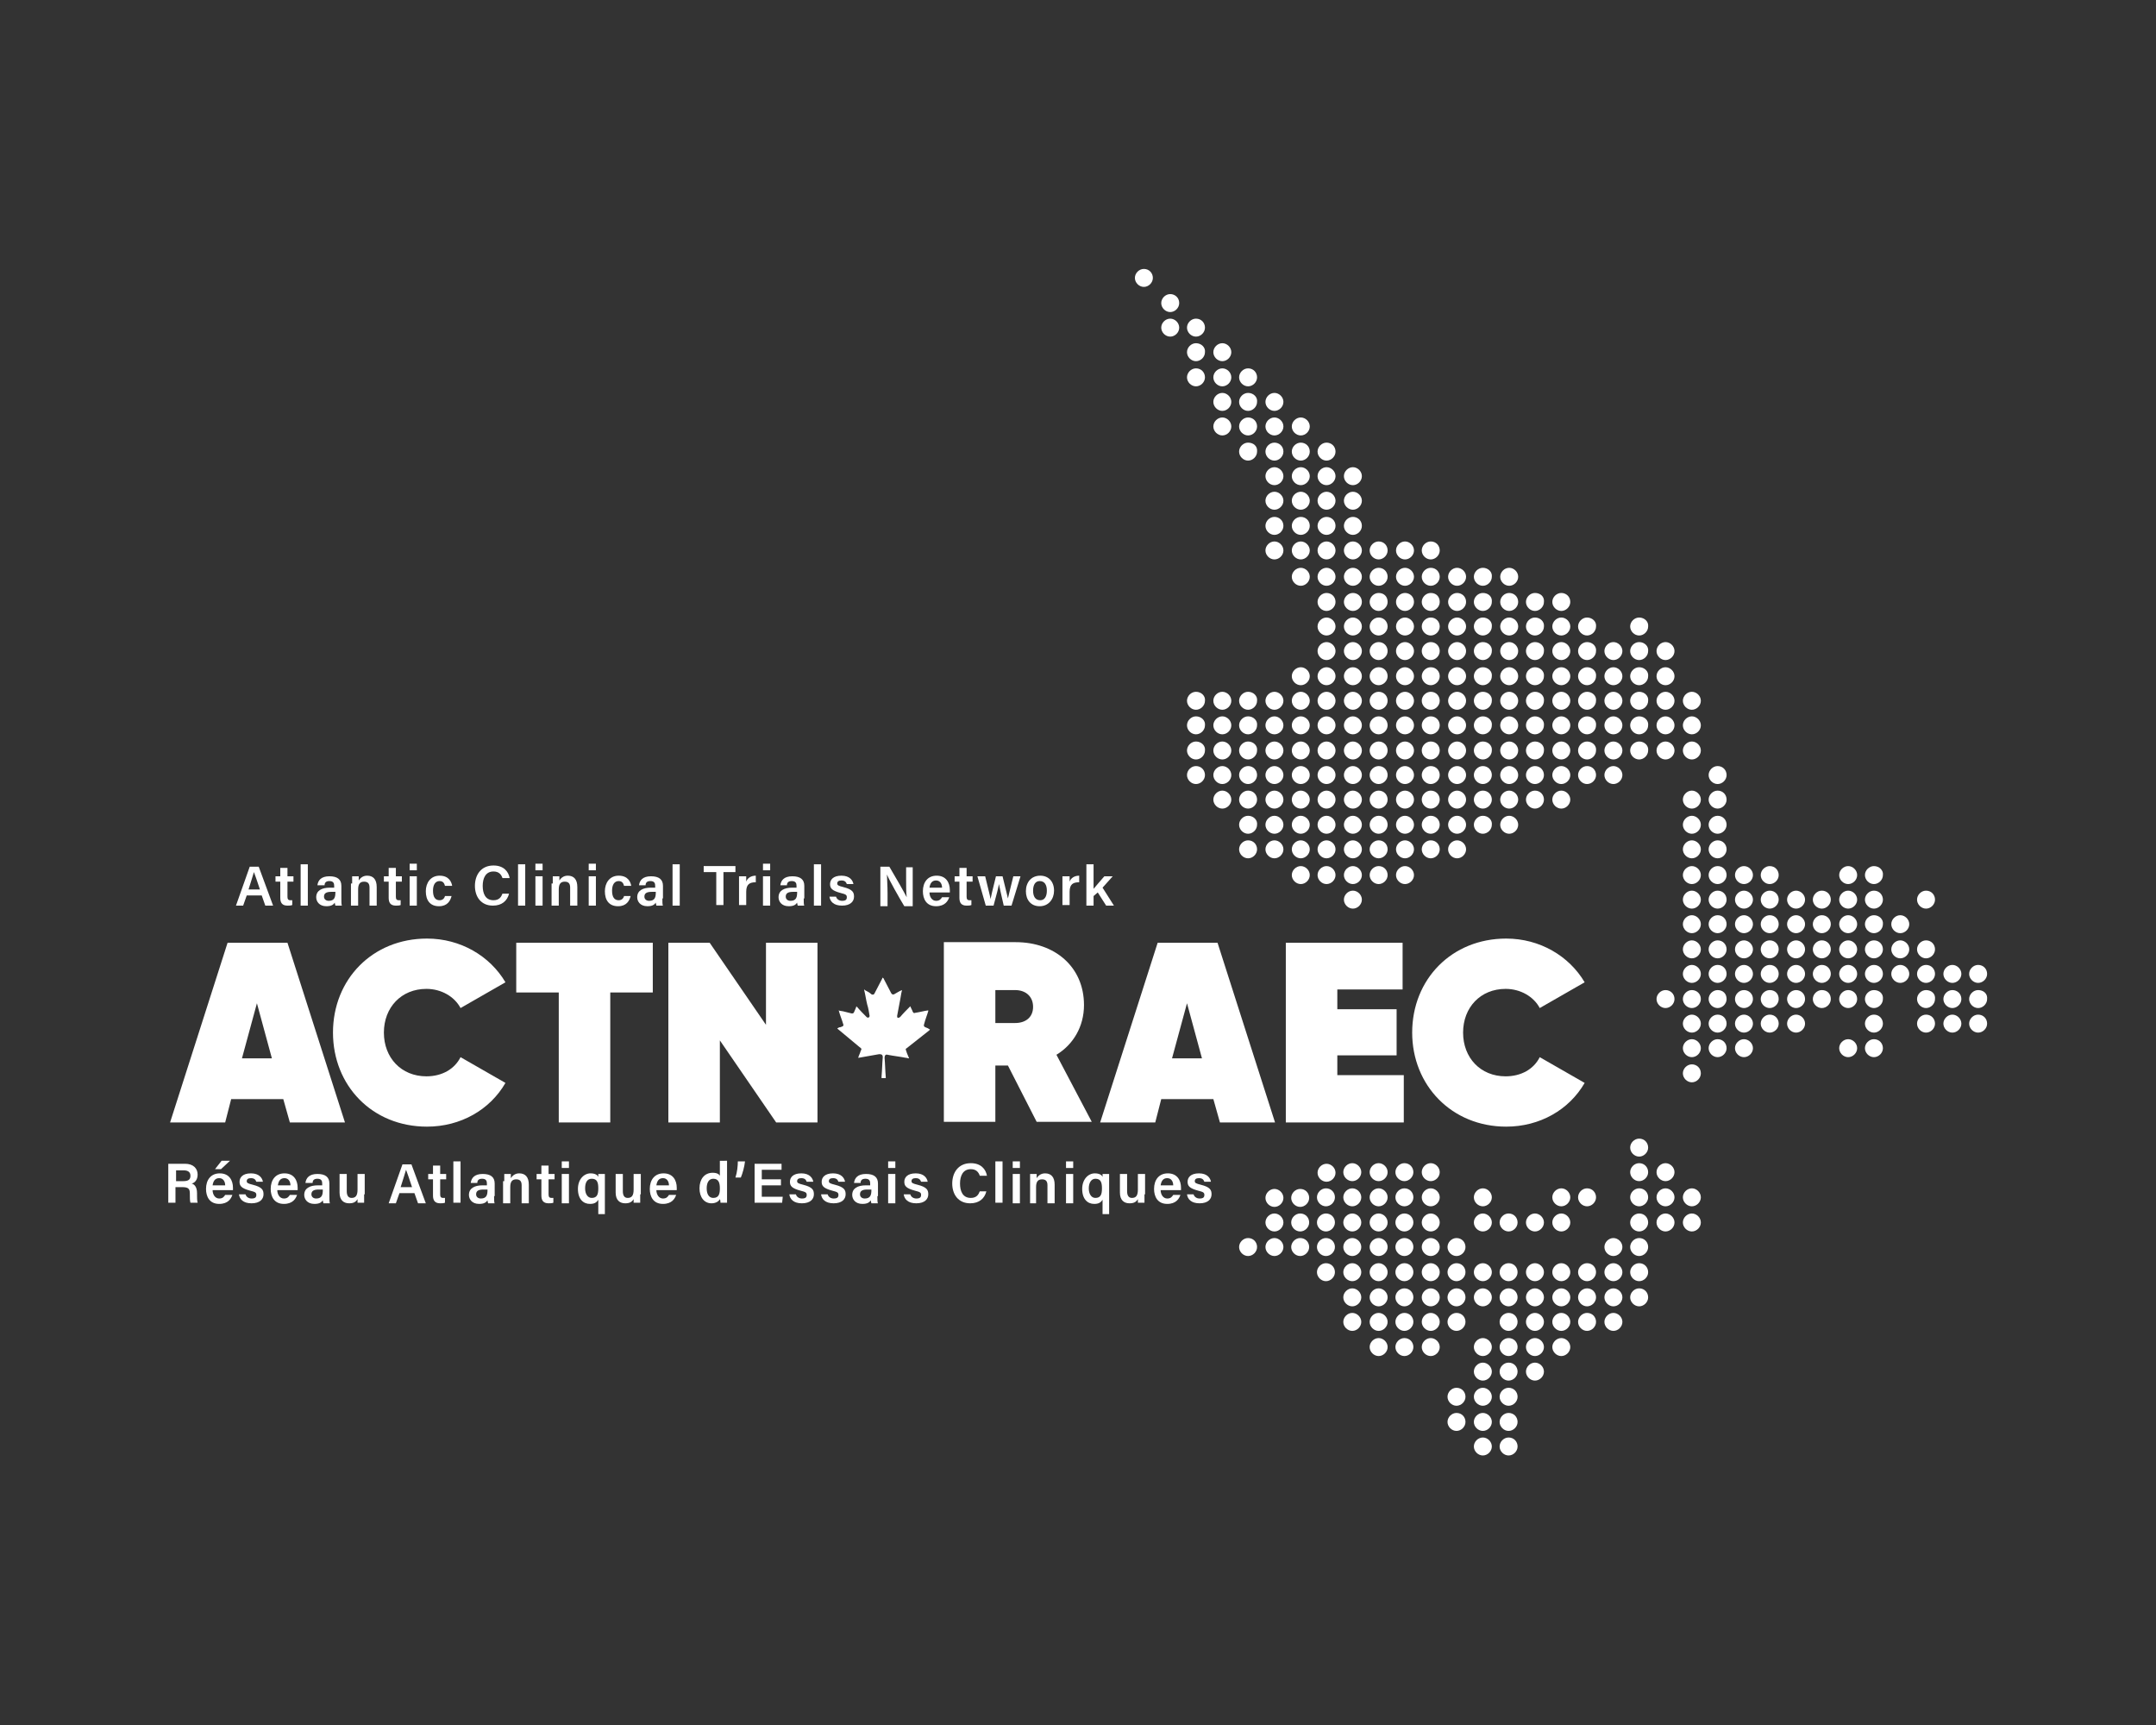 <?xml version="1.0" encoding="UTF-8"?>
<!-- Generator: Adobe Illustrator 27.6.1, SVG Export Plug-In . SVG Version: 6.00 Build 0)  -->
<svg xmlns="http://www.w3.org/2000/svg" xmlns:xlink="http://www.w3.org/1999/xlink" version="1.1" id="Layer_1" x="0px" y="0px" viewBox="0 0 360 288" style="enable-background:new 0 0 360 288;" xml:space="preserve">
<rect x="0" y="0" width="360" height="288" fill="#333333" stroke="none"/>
<style type="text/css">
	.st0{fill:#FFFFFF;}
</style>
<g>
	<g>
		<path class="st0" d="M47.3,183.5h-8.7l-1,3.9h-9.2l9.6-30h10l9.6,30h-9.2L47.3,183.5z M45.4,176.7l-2.5-9.2l-2.5,9.2H45.4z"></path>
		<path class="st0" d="M55.6,172.4c0-8.9,6.6-15.7,15.7-15.7c5.6,0,10.5,2.9,13.1,7.3l-7.5,4.3c-1-1.9-3.2-3.2-5.7-3.2    c-4.2,0-7.1,3.1-7.1,7.3c0,4.2,2.9,7.3,7.1,7.3c2.6,0,4.7-1.2,5.7-3.2l7.5,4.3c-2.6,4.5-7.5,7.3-13.1,7.3    C62.1,188.1,55.6,181.2,55.6,172.4z"></path>
		<path class="st0" d="M109,165.7h-7.1v21.7h-8.6v-21.7h-7.1v-8.3H109V165.7z"></path>
		<path class="st0" d="M136.5,157.4v30h-6.9l-9.4-13.7v13.7h-8.6v-30h6.9l9.4,13.7v-13.7H136.5z"></path>
		<path class="st0" d="M168.3,177.9h-2.1v9.4h-8.6v-30h12c6.5,0,11.4,4.1,11.4,10.5c0,3.6-1.8,6.6-4.6,8.3l5.9,11.2h-9.2    L168.3,177.9z M166.2,170.8h3.3c1.8,0,3-1,3-2.7s-1.2-2.8-3-2.8h-3.3V170.8z"></path>
		<path class="st0" d="M202.6,183.5h-8.7l-1,3.9h-9.2l9.6-30h10l9.6,30h-9.2L202.6,183.5z M200.7,176.7l-2.5-9.2l-2.5,9.2H200.7z"></path>
		<path class="st0" d="M234.4,179.5v7.9h-19.7v-30h19.5v7.8h-10.9v3.3h9.9v7.7h-9.9v3.3H234.4z"></path>
		<path class="st0" d="M235.8,172.4c0-8.9,6.6-15.7,15.7-15.7c5.6,0,10.5,2.9,13.1,7.3l-7.5,4.3c-1-1.9-3.2-3.2-5.7-3.2    c-4.2,0-7.1,3.1-7.1,7.3c0,4.2,2.9,7.3,7.1,7.3c2.6,0,4.7-1.2,5.7-3.2l7.5,4.3c-2.6,4.5-7.5,7.3-13.1,7.3    C242.4,188.1,235.8,181.2,235.8,172.4z"></path>
	</g>
	<g>
		<path class="st0" d="M41.2,149.5l-0.6,1.7h-1.2l2.3-6.5h1.5l2.4,6.5h-1.3l-0.6-1.7H41.2z M43.4,148.5c-0.5-1.5-0.8-2.4-1-2.9h0    c-0.2,0.6-0.5,1.7-0.9,2.9H43.4z"></path>
		<path class="st0" d="M46,146.3h0.8v-1.4H48v1.4h1v0.9h-1v2.5c0,0.4,0.1,0.6,0.5,0.6c0.1,0,0.2,0,0.3,0v0.8    c-0.2,0.1-0.6,0.1-0.8,0.1c-0.9,0-1.2-0.5-1.2-1.3v-2.7H46V146.3z"></path>
		<path class="st0" d="M50.2,151.2v-6.9h1.2v6.9H50.2z"></path>
		<path class="st0" d="M57,150c0,0.5,0,1.1,0.1,1.2h-1.1c0-0.1-0.1-0.3-0.1-0.5c-0.2,0.3-0.5,0.6-1.4,0.6c-1.2,0-1.7-0.8-1.7-1.5    c0-1.1,0.9-1.6,2.3-1.6c0.3,0,0.6,0,0.7,0v-0.3c0-0.4-0.1-0.8-0.8-0.8c-0.6,0-0.8,0.3-0.8,0.7H53c0.1-0.8,0.6-1.5,2-1.5    c1.3,0,2,0.5,2,1.6V150z M55.9,148.9c-0.1,0-0.4,0-0.6,0c-0.9,0-1.2,0.3-1.2,0.8c0,0.4,0.3,0.7,0.8,0.7c1,0,1.1-0.7,1.1-1.4V148.9    z"></path>
		<path class="st0" d="M58.8,147.5c0-0.4,0-0.9,0-1.2h1.1c0,0.1,0,0.5,0,0.7c0.2-0.3,0.6-0.8,1.4-0.8c1,0,1.6,0.6,1.6,1.9v3.1h-1.2    v-3c0-0.6-0.2-1-0.9-1c-0.7,0-1,0.4-1,1.3v2.7h-1.2V147.5z"></path>
		<path class="st0" d="M64.1,146.3h0.8v-1.4h1.2v1.4h1v0.9h-1v2.5c0,0.4,0.1,0.6,0.5,0.6c0.1,0,0.2,0,0.3,0v0.8    c-0.2,0.1-0.6,0.1-0.8,0.1c-0.9,0-1.2-0.5-1.2-1.3v-2.7h-0.8V146.3z"></path>
		<path class="st0" d="M68.4,144.2h1.2v1.1h-1.2V144.2z M68.4,146.3h1.2v4.9h-1.2V146.3z"></path>
		<path class="st0" d="M75.4,149.6c-0.2,0.8-0.7,1.7-2.1,1.7c-1.5,0-2.2-1-2.2-2.5c0-1.4,0.8-2.6,2.3-2.6c1.6,0,2,1.1,2.1,1.7h-1.2    c-0.1-0.4-0.3-0.8-0.9-0.8c-0.7,0-1.1,0.6-1.1,1.6c0,1.1,0.4,1.6,1.1,1.6c0.5,0,0.8-0.3,0.9-0.7H75.4z"></path>
		<path class="st0" d="M85,149.2c-0.3,1.2-1.2,2-2.7,2c-2,0-3-1.5-3-3.3c0-1.8,1-3.4,3.1-3.4c1.7,0,2.5,1,2.7,2.1h-1.2    c-0.2-0.6-0.6-1.1-1.5-1.1c-1.3,0-1.8,1.1-1.8,2.4c0,1.2,0.4,2.4,1.8,2.4c1,0,1.3-0.6,1.5-1.1H85z"></path>
		<path class="st0" d="M86.5,151.2v-6.9h1.2v6.9H86.5z"></path>
		<path class="st0" d="M89.4,144.2h1.2v1.1h-1.2V144.2z M89.4,146.3h1.2v4.9h-1.2V146.3z"></path>
		<path class="st0" d="M92.3,147.5c0-0.4,0-0.9,0-1.2h1.1c0,0.1,0,0.5,0,0.7c0.2-0.3,0.6-0.8,1.4-0.8c1,0,1.6,0.6,1.6,1.9v3.1h-1.2    v-3c0-0.6-0.2-1-0.9-1c-0.7,0-1,0.4-1,1.3v2.7h-1.2V147.5z"></path>
		<path class="st0" d="M98.3,144.2h1.2v1.1h-1.2V144.2z M98.3,146.3h1.2v4.9h-1.2V146.3z"></path>
		<path class="st0" d="M105.3,149.6c-0.2,0.8-0.7,1.7-2.1,1.7c-1.5,0-2.2-1-2.2-2.5c0-1.4,0.8-2.6,2.3-2.6c1.6,0,2,1.1,2.1,1.7h-1.2    c-0.1-0.4-0.3-0.8-0.9-0.8c-0.7,0-1.1,0.6-1.1,1.6c0,1.1,0.4,1.6,1.1,1.6c0.5,0,0.8-0.3,0.9-0.7H105.3z"></path>
		<path class="st0" d="M110.6,150c0,0.5,0,1.1,0.1,1.2h-1.1c0-0.1-0.1-0.3-0.1-0.5c-0.2,0.3-0.5,0.6-1.4,0.6c-1.2,0-1.7-0.8-1.7-1.5    c0-1.1,0.9-1.6,2.3-1.6c0.3,0,0.6,0,0.7,0v-0.3c0-0.4-0.1-0.8-0.8-0.8c-0.6,0-0.8,0.3-0.8,0.7h-1.1c0.1-0.8,0.6-1.5,2-1.5    c1.3,0,2,0.5,2,1.6V150z M109.4,148.9c-0.1,0-0.4,0-0.6,0c-0.9,0-1.2,0.3-1.2,0.8c0,0.4,0.3,0.7,0.8,0.7c1,0,1.1-0.7,1.1-1.4    V148.9z"></path>
		<path class="st0" d="M112.3,151.2v-6.9h1.2v6.9H112.3z"></path>
		<path class="st0" d="M119.5,145.6h-2v-1h5.3v1h-2v5.5h-1.2V145.6z"></path>
		<path class="st0" d="M123.4,147.6c0-0.5,0-1,0-1.3h1.2c0,0.1,0,0.6,0,0.9c0.2-0.6,0.8-1,1.6-1v1.1c-1,0-1.6,0.3-1.6,1.6v2.2h-1.2    V147.6z"></path>
		<path class="st0" d="M127.4,144.2h1.2v1.1h-1.2V144.2z M127.4,146.3h1.2v4.9h-1.2V146.3z"></path>
		<path class="st0" d="M134.2,150c0,0.5,0,1.1,0.1,1.2h-1.1c0-0.1-0.1-0.3-0.1-0.5c-0.2,0.3-0.5,0.6-1.4,0.6c-1.2,0-1.7-0.8-1.7-1.5    c0-1.1,0.9-1.6,2.3-1.6c0.3,0,0.6,0,0.7,0v-0.3c0-0.4-0.1-0.8-0.8-0.8c-0.6,0-0.8,0.3-0.8,0.7h-1.1c0.1-0.8,0.6-1.5,2-1.5    c1.3,0,2,0.5,2,1.6V150z M133,148.9c-0.1,0-0.4,0-0.6,0c-0.9,0-1.2,0.3-1.2,0.8c0,0.4,0.3,0.7,0.8,0.7c1,0,1.1-0.7,1.1-1.4V148.9z    "></path>
		<path class="st0" d="M135.9,151.2v-6.9h1.2v6.9H135.9z"></path>
		<path class="st0" d="M139.6,149.7c0.1,0.4,0.5,0.7,1,0.7c0.6,0,0.8-0.2,0.8-0.6c0-0.4-0.2-0.5-1-0.7c-1.5-0.4-1.8-0.8-1.8-1.5    c0-0.7,0.5-1.4,1.9-1.4c1.4,0,1.9,0.8,2,1.4h-1.1c-0.1-0.2-0.2-0.6-0.9-0.6c-0.5,0-0.7,0.2-0.7,0.5c0,0.3,0.2,0.4,1,0.6    c1.6,0.4,1.8,0.9,1.8,1.6c0,0.8-0.6,1.5-2,1.5c-1.4,0-2-0.7-2.1-1.5H139.6z"></path>
		<path class="st0" d="M147,151.2v-6.5h1.5c0.9,1.5,2.5,4.3,2.9,5.1h0c-0.1-0.7-0.1-1.8-0.1-2.9v-2.1h1.1v6.5H151    c-0.8-1.3-2.6-4.5-2.9-5.3h0c0,0.6,0.1,1.9,0.1,3.1v2.2H147z"></path>
		<path class="st0" d="M155.2,149c0,0.7,0.4,1.4,1.1,1.4c0.6,0,0.8-0.3,1-0.6h1.2c-0.2,0.6-0.7,1.5-2.2,1.5c-1.6,0-2.2-1.2-2.2-2.5    c0-1.5,0.8-2.6,2.3-2.6c1.6,0,2.2,1.2,2.2,2.4c0,0.2,0,0.3,0,0.4H155.2z M157.3,148.2c0-0.6-0.3-1.2-1-1.2c-0.7,0-1,0.5-1.1,1.2    H157.3z"></path>
		<path class="st0" d="M159.4,146.3h0.8v-1.4h1.2v1.4h1v0.9h-1v2.5c0,0.4,0.1,0.6,0.5,0.6c0.1,0,0.2,0,0.3,0v0.8    c-0.2,0.1-0.6,0.1-0.8,0.1c-0.9,0-1.2-0.5-1.2-1.3v-2.7h-0.8V146.3z"></path>
		<path class="st0" d="M164.5,146.3c0.5,2.1,0.8,3.2,0.9,3.8h0c0.1-0.5,0.3-1.4,0.9-3.8h1.1c0.6,2.5,0.8,3.2,0.9,3.7h0    c0.1-0.5,0.3-1.2,0.9-3.7h1.2l-1.5,4.9h-1.3c-0.4-1.8-0.7-3-0.8-3.6h0c-0.1,0.6-0.4,1.8-0.9,3.6h-1.3l-1.4-4.9H164.5z"></path>
		<path class="st0" d="M176,148.7c0,1.4-0.9,2.6-2.4,2.6c-1.5,0-2.3-1.1-2.3-2.5c0-1.5,0.9-2.6,2.4-2.6    C175.1,146.2,176,147.2,176,148.7z M172.5,148.7c0,1,0.4,1.6,1.2,1.6c0.7,0,1.1-0.6,1.1-1.6c0-1-0.4-1.6-1.2-1.6    C172.9,147.1,172.5,147.7,172.5,148.7z"></path>
		<path class="st0" d="M177.4,147.6c0-0.5,0-1,0-1.3h1.2c0,0.1,0,0.6,0,0.9c0.2-0.6,0.8-1,1.6-1v1.1c-1,0-1.6,0.3-1.6,1.6v2.2h-1.2    V147.6z"></path>
		<path class="st0" d="M182.6,148.4c0.4-0.5,1.2-1.4,1.8-2.1h1.4l-1.7,1.9l1.9,3h-1.3l-1.4-2.2l-0.7,0.6v1.6h-1.2v-6.9h1.2V148.4z"></path>
	</g>
	<g>
		<path class="st0" d="M29.3,198.1v2.7h-1.2v-6.5h2.8c1.4,0,2.1,0.8,2.1,1.8c0,0.9-0.5,1.4-1,1.5c0.4,0.1,0.9,0.5,0.9,1.6v0.3    c0,0.4,0,1,0.1,1.3h-1.2c-0.1-0.3-0.1-0.8-0.1-1.4v-0.1c0-0.8-0.2-1.1-1.3-1.1H29.3z M29.3,197.2h1.3c0.9,0,1.2-0.3,1.2-0.9    c0-0.6-0.4-0.9-1.1-0.9h-1.3V197.2z"></path>
		<path class="st0" d="M35.5,198.7c0,0.7,0.4,1.4,1.1,1.4c0.6,0,0.8-0.3,1-0.6h1.2c-0.2,0.6-0.7,1.5-2.2,1.5c-1.6,0-2.2-1.2-2.2-2.5    c0-1.5,0.8-2.6,2.3-2.6c1.6,0,2.2,1.2,2.2,2.4c0,0.2,0,0.3,0,0.4H35.5z M37.6,197.9c0-0.6-0.3-1.2-1-1.2c-0.7,0-1,0.5-1.1,1.2    H37.6z M38.4,193.8l-1.5,1.4h-1l1.1-1.4H38.4z"></path>
		<path class="st0" d="M41,199.4c0.1,0.4,0.5,0.7,1,0.7c0.6,0,0.8-0.2,0.8-0.6c0-0.4-0.2-0.5-1-0.7c-1.5-0.4-1.8-0.8-1.8-1.5    c0-0.7,0.5-1.4,1.9-1.4c1.4,0,1.9,0.8,2,1.4h-1.1c-0.1-0.2-0.2-0.6-0.9-0.6c-0.5,0-0.7,0.2-0.7,0.5c0,0.3,0.2,0.4,1,0.6    c1.6,0.4,1.8,0.9,1.8,1.6c0,0.8-0.6,1.5-2,1.5c-1.4,0-2-0.7-2.1-1.5H41z"></path>
		<path class="st0" d="M46.3,198.7c0,0.7,0.4,1.4,1.1,1.4c0.6,0,0.8-0.3,1-0.6h1.2c-0.2,0.6-0.7,1.5-2.2,1.5c-1.6,0-2.2-1.2-2.2-2.5    c0-1.5,0.8-2.6,2.3-2.6c1.6,0,2.2,1.2,2.2,2.4c0,0.2,0,0.3,0,0.4H46.3z M48.5,197.9c0-0.6-0.3-1.2-1-1.2c-0.7,0-1,0.5-1.1,1.2    H48.5z"></path>
		<path class="st0" d="M55,199.7c0,0.5,0,1.1,0.1,1.2h-1.1c0-0.1-0.1-0.3-0.1-0.5c-0.2,0.3-0.5,0.6-1.4,0.6c-1.2,0-1.7-0.8-1.7-1.5    c0-1.1,0.9-1.6,2.3-1.6c0.3,0,0.6,0,0.7,0v-0.3c0-0.4-0.1-0.8-0.8-0.8c-0.6,0-0.8,0.3-0.8,0.7H51c0.1-0.8,0.6-1.5,2-1.5    c1.3,0,2,0.5,2,1.6V199.7z M53.8,198.6c-0.1,0-0.4,0-0.6,0c-0.9,0-1.2,0.3-1.2,0.8c0,0.4,0.3,0.7,0.8,0.7c1,0,1.1-0.7,1.1-1.4    V198.6z"></path>
		<path class="st0" d="M60.8,199.4c0,0.5,0,1,0,1.4h-1.1c0-0.1,0-0.4,0-0.6c-0.3,0.5-0.7,0.7-1.4,0.7c-0.9,0-1.6-0.5-1.6-1.8V196    h1.2v2.9c0,0.6,0.2,1.1,0.8,1.1c0.7,0,1-0.4,1-1.4V196h1.2V199.4z"></path>
		<path class="st0" d="M66.7,199.2l-0.6,1.7h-1.2l2.3-6.5h1.5l2.4,6.5h-1.3l-0.6-1.7H66.7z M68.8,198.2c-0.5-1.5-0.8-2.4-1-2.9h0    c-0.2,0.6-0.5,1.7-0.9,2.9H68.8z"></path>
		<path class="st0" d="M71.5,196h0.8v-1.4h1.2v1.4h1v0.9h-1v2.5c0,0.4,0.1,0.6,0.5,0.6c0.1,0,0.2,0,0.3,0v0.8    c-0.2,0.1-0.6,0.1-0.8,0.1c-0.9,0-1.2-0.5-1.2-1.3v-2.7h-0.8V196z"></path>
		<path class="st0" d="M75.7,200.8v-6.9h1.2v6.9H75.7z"></path>
		<path class="st0" d="M82.5,199.7c0,0.5,0,1.1,0.1,1.2h-1.1c0-0.1-0.1-0.3-0.1-0.5c-0.2,0.3-0.5,0.6-1.4,0.6    c-1.2,0-1.7-0.8-1.7-1.5c0-1.1,0.9-1.6,2.3-1.6c0.3,0,0.6,0,0.7,0v-0.3c0-0.4-0.1-0.8-0.8-0.8c-0.6,0-0.8,0.3-0.8,0.7h-1.1    c0.1-0.8,0.6-1.5,2-1.5c1.3,0,2,0.5,2,1.6V199.7z M81.3,198.6c-0.1,0-0.4,0-0.6,0c-0.9,0-1.2,0.3-1.2,0.8c0,0.4,0.3,0.7,0.8,0.7    c1,0,1.1-0.7,1.1-1.4V198.6z"></path>
		<path class="st0" d="M84.2,197.2c0-0.4,0-0.9,0-1.2h1.1c0,0.1,0,0.5,0,0.7c0.2-0.3,0.6-0.8,1.4-0.8c1,0,1.6,0.6,1.6,1.9v3.1h-1.2    v-3c0-0.6-0.2-1-0.9-1c-0.7,0-1,0.4-1,1.3v2.7h-1.2V197.2z"></path>
		<path class="st0" d="M89.6,196h0.8v-1.4h1.2v1.4h1v0.9h-1v2.5c0,0.4,0.1,0.6,0.5,0.6c0.1,0,0.2,0,0.3,0v0.8    c-0.2,0.1-0.6,0.1-0.8,0.1c-0.9,0-1.2-0.5-1.2-1.3v-2.7h-0.8V196z"></path>
		<path class="st0" d="M93.8,193.9H95v1.1h-1.2V193.9z M93.8,196H95v4.9h-1.2V196z"></path>
		<path class="st0" d="M99.9,200.3c-0.3,0.5-0.7,0.7-1.4,0.7c-1.1,0-2-0.8-2-2.5c0-1.6,1-2.6,2.1-2.6c0.8,0,1.2,0.3,1.3,0.6    c0-0.1,0-0.4,0-0.5h1.1c0,0.4,0,0.9,0,1.3v5.4h-1.1V200.3z M97.7,198.4c0,0.9,0.4,1.6,1.1,1.6c0.9,0,1.1-0.6,1.1-1.6    c0-1-0.2-1.6-1.1-1.6C98,196.8,97.7,197.5,97.7,198.4z"></path>
		<path class="st0" d="M106.9,199.4c0,0.5,0,1,0,1.4h-1.1c0-0.1,0-0.4,0-0.6c-0.3,0.5-0.7,0.7-1.4,0.7c-0.9,0-1.6-0.5-1.6-1.8V196    h1.2v2.9c0,0.6,0.2,1.1,0.8,1.1c0.7,0,1-0.4,1-1.4V196h1.2V199.4z"></path>
		<path class="st0" d="M109.6,198.7c0,0.7,0.4,1.4,1.1,1.4c0.6,0,0.8-0.3,1-0.6h1.2c-0.2,0.6-0.7,1.5-2.2,1.5    c-1.6,0-2.2-1.2-2.2-2.5c0-1.5,0.8-2.6,2.3-2.6c1.6,0,2.2,1.2,2.2,2.4c0,0.2,0,0.3,0,0.4H109.6z M111.7,197.9c0-0.6-0.3-1.2-1-1.2    c-0.7,0-1,0.5-1.1,1.2H111.7z"></path>
		<path class="st0" d="M121.4,193.9v5.6c0,0.4,0,0.9,0,1.3h-1.1c0-0.1,0-0.4-0.1-0.6c-0.2,0.4-0.7,0.7-1.4,0.7c-1.2,0-2-1-2-2.5    c0-1.5,0.8-2.6,2.2-2.6c0.8,0,1.1,0.3,1.2,0.5v-2.5H121.4z M118,198.4c0,1,0.4,1.6,1.1,1.6c1,0,1.1-0.8,1.1-1.6    c0-0.9-0.2-1.6-1.1-1.6C118.4,196.8,118,197.4,118,198.4z"></path>
		<path class="st0" d="M122.8,196.6c0.3-0.9,0.4-2,0.4-2.7h1.2c-0.1,0.9-0.4,2-0.7,2.7H122.8z"></path>
		<path class="st0" d="M130.4,197.9h-3.2v1.9h3.5l-0.1,1H126v-6.5h4.5v1h-3.3v1.6h3.2V197.9z"></path>
		<path class="st0" d="M132.9,199.4c0.1,0.4,0.5,0.7,1,0.7c0.6,0,0.8-0.2,0.8-0.6c0-0.4-0.2-0.5-1-0.7c-1.5-0.4-1.8-0.8-1.8-1.5    c0-0.7,0.5-1.4,1.9-1.4c1.4,0,1.9,0.8,2,1.4h-1.1c-0.1-0.2-0.2-0.6-0.9-0.6c-0.5,0-0.7,0.2-0.7,0.5c0,0.3,0.2,0.4,1,0.6    c1.6,0.4,1.8,0.9,1.8,1.6c0,0.8-0.6,1.5-2,1.5c-1.4,0-2-0.7-2.1-1.5H132.9z"></path>
		<path class="st0" d="M138.2,199.4c0.1,0.4,0.5,0.7,1,0.7c0.6,0,0.8-0.2,0.8-0.6c0-0.4-0.2-0.5-1-0.7c-1.5-0.4-1.8-0.8-1.8-1.5    c0-0.7,0.5-1.4,1.9-1.4c1.4,0,1.9,0.8,2,1.4h-1.1c-0.1-0.2-0.2-0.6-0.9-0.6c-0.5,0-0.7,0.2-0.7,0.5c0,0.3,0.2,0.4,1,0.6    c1.6,0.4,1.8,0.9,1.8,1.6c0,0.8-0.6,1.5-2,1.5c-1.4,0-2-0.7-2.1-1.5H138.2z"></path>
		<path class="st0" d="M146.5,199.7c0,0.5,0,1.1,0.1,1.2h-1.1c0-0.1-0.1-0.3-0.1-0.5c-0.2,0.3-0.5,0.6-1.4,0.6    c-1.2,0-1.7-0.8-1.7-1.5c0-1.1,0.9-1.6,2.3-1.6c0.3,0,0.6,0,0.7,0v-0.3c0-0.4-0.1-0.8-0.8-0.8c-0.6,0-0.8,0.3-0.8,0.7h-1.1    c0.1-0.8,0.6-1.5,2-1.5c1.3,0,2,0.5,2,1.6V199.7z M145.4,198.6c-0.1,0-0.4,0-0.6,0c-0.9,0-1.2,0.3-1.2,0.8c0,0.4,0.3,0.7,0.8,0.7    c1,0,1.1-0.7,1.1-1.4V198.6z"></path>
		<path class="st0" d="M148.3,193.9h1.2v1.1h-1.2V193.9z M148.3,196h1.2v4.9h-1.2V196z"></path>
		<path class="st0" d="M152,199.4c0.1,0.4,0.5,0.7,1,0.7c0.6,0,0.8-0.2,0.8-0.6c0-0.4-0.2-0.5-1-0.7c-1.5-0.4-1.8-0.8-1.8-1.5    c0-0.7,0.5-1.4,1.9-1.4c1.4,0,1.9,0.8,2,1.4h-1.1c-0.1-0.2-0.2-0.6-0.9-0.6c-0.5,0-0.7,0.2-0.7,0.5c0,0.3,0.2,0.4,1,0.6    c1.6,0.4,1.8,0.9,1.8,1.6c0,0.8-0.6,1.5-2,1.5c-1.4,0-2-0.7-2.1-1.5H152z"></path>
		<path class="st0" d="M164.7,198.9c-0.3,1.2-1.2,2-2.7,2c-2,0-3-1.5-3-3.3c0-1.8,1-3.4,3.1-3.4c1.7,0,2.5,1,2.7,2.1h-1.2    c-0.2-0.6-0.6-1.1-1.5-1.1c-1.3,0-1.8,1.1-1.8,2.4c0,1.2,0.4,2.4,1.8,2.4c1,0,1.3-0.6,1.5-1.1H164.7z"></path>
		<path class="st0" d="M166.2,200.8v-6.9h1.2v6.9H166.2z"></path>
		<path class="st0" d="M169.1,193.9h1.2v1.1h-1.2V193.9z M169.1,196h1.2v4.9h-1.2V196z"></path>
		<path class="st0" d="M172,197.2c0-0.4,0-0.9,0-1.2h1.1c0,0.1,0,0.5,0,0.7c0.2-0.3,0.6-0.8,1.4-0.8c1,0,1.6,0.6,1.6,1.9v3.1h-1.2    v-3c0-0.6-0.2-1-0.9-1c-0.7,0-1,0.4-1,1.3v2.7H172V197.2z"></path>
		<path class="st0" d="M178,193.9h1.2v1.1H178V193.9z M178,196h1.2v4.9H178V196z"></path>
		<path class="st0" d="M184.1,200.3c-0.3,0.5-0.7,0.7-1.4,0.7c-1.1,0-2-0.8-2-2.5c0-1.6,1-2.6,2.1-2.6c0.8,0,1.2,0.3,1.3,0.6    c0-0.1,0-0.4,0-0.5h1.1c0,0.4,0,0.9,0,1.3v5.4h-1.1V200.3z M181.8,198.4c0,0.9,0.4,1.6,1.1,1.6c0.9,0,1.1-0.6,1.1-1.6    c0-1-0.2-1.6-1.1-1.6C182.2,196.8,181.8,197.5,181.8,198.4z"></path>
		<path class="st0" d="M191.1,199.4c0,0.5,0,1,0,1.4H190c0-0.1,0-0.4,0-0.6c-0.3,0.5-0.7,0.7-1.4,0.7c-0.9,0-1.6-0.5-1.6-1.8V196    h1.2v2.9c0,0.6,0.2,1.1,0.8,1.1c0.7,0,1-0.4,1-1.4V196h1.2V199.4z"></path>
		<path class="st0" d="M193.8,198.7c0,0.7,0.4,1.4,1.1,1.4c0.6,0,0.8-0.3,1-0.6h1.2c-0.2,0.6-0.7,1.5-2.2,1.5    c-1.6,0-2.2-1.2-2.2-2.5c0-1.5,0.8-2.6,2.3-2.6c1.6,0,2.2,1.2,2.2,2.4c0,0.2,0,0.3,0,0.4H193.8z M195.9,197.9c0-0.6-0.3-1.2-1-1.2    c-0.7,0-1,0.5-1.1,1.2H195.9z"></path>
		<path class="st0" d="M199.3,199.4c0.1,0.4,0.5,0.7,1,0.7c0.6,0,0.8-0.2,0.8-0.6c0-0.4-0.2-0.5-1-0.7c-1.5-0.4-1.8-0.8-1.8-1.5    c0-0.7,0.5-1.4,1.9-1.4c1.4,0,1.9,0.8,2,1.4h-1.1c-0.1-0.2-0.2-0.6-0.9-0.6c-0.5,0-0.7,0.2-0.7,0.5c0,0.3,0.2,0.4,1,0.6    c1.6,0.4,1.8,0.9,1.8,1.6c0,0.8-0.6,1.5-2,1.5c-1.4,0-2-0.7-2.1-1.5H199.3z"></path>
	</g>
	<g id="CI9N6w_00000028301671491108777690000008700692849920283781_">
		<g>
			<path class="st0" d="M147.9,180c-0.2,0-0.5,0-0.7,0c0-0.1,0-0.2,0-0.3c0.1-1.1,0.1-2.1,0.2-3.2c0-0.4-0.2-0.5-0.6-0.5     c-1.1,0.2-2.3,0.4-3.4,0.6c0,0-0.1,0-0.1,0c0.1-0.4,0.3-0.7,0.4-1.1c0.2-0.4,0.2-0.4-0.2-0.7c-1.2-1-2.4-2-3.6-3     c0,0-0.1-0.1-0.1-0.1c0.2-0.1,0.3-0.2,0.5-0.2c0.1,0,0.2-0.1,0.3-0.1c0.2-0.1,0.3-0.2,0.2-0.4c-0.2-0.7-0.5-1.4-0.7-2.1     c0-0.1,0-0.1-0.1-0.2c0.3,0.1,0.7,0.1,1,0.2c0.4,0.1,0.8,0.2,1.2,0.3c0.2,0,0.3,0,0.4-0.2c0.1-0.3,0.3-0.6,0.4-1     c0,0.1,0.1,0.1,0.1,0.1c0.5,0.6,1.1,1.2,1.6,1.7c0.1,0.1,0.2,0.1,0.2,0.1c0.2,0,0.3-0.1,0.3-0.3c-0.1-0.6-0.2-1.3-0.4-1.9     c-0.2-0.8-0.3-1.6-0.5-2.4c0,0,0-0.1,0-0.1c0.1,0,0.1,0.1,0.1,0.1c0.4,0.2,0.8,0.4,1.1,0.7c0.2,0.1,0.4,0.1,0.5-0.1     c0.4-0.8,0.9-1.7,1.3-2.5c0,0,0-0.1,0.1-0.2c0,0.1,0.1,0.1,0.1,0.1c0.4,0.8,0.9,1.7,1.3,2.5c0.1,0.2,0.3,0.3,0.5,0.2     c0.4-0.2,0.8-0.5,1.3-0.7c0,0.2-0.1,0.4-0.1,0.5c-0.2,1.3-0.5,2.6-0.7,3.8c0,0.2,0,0.3,0.1,0.3c0.1,0.1,0.2,0,0.4-0.1     c0.5-0.6,1.1-1.2,1.6-1.7c0,0,0.1-0.1,0.1-0.1c0.1,0.3,0.3,0.6,0.4,0.9c0.1,0.2,0.2,0.3,0.4,0.2c0.7-0.1,1.4-0.3,2.1-0.4     c0,0,0,0,0.1,0c0,0,0,0.1,0,0.1c-0.2,0.7-0.5,1.4-0.7,2.2c-0.1,0.3,0,0.4,0.2,0.5c0.3,0.1,0.5,0.2,0.8,0.4     c-0.1,0-0.1,0.1-0.1,0.1c-1.3,1-2.5,2-3.8,3c-0.2,0.1-0.2,0.2-0.1,0.4c0.1,0.4,0.3,0.8,0.5,1.3c-0.2,0-0.4-0.1-0.6-0.1     c-1-0.2-2-0.3-3-0.5c-0.3-0.1-0.5,0.1-0.5,0.5c0.1,1.1,0.1,2.1,0.2,3.2C147.9,179.8,147.9,179.9,147.9,180z"></path>
		</g>
	</g>
	<path class="st0" d="M196.9,50.6c0,0.8-0.7,1.5-1.5,1.5s-1.5-0.7-1.5-1.5c0-0.8,0.7-1.5,1.5-1.5S196.9,49.7,196.9,50.6z    M195.4,53.2c-0.8,0-1.5,0.7-1.5,1.5s0.7,1.5,1.5,1.5s1.5-0.7,1.5-1.5S196.2,53.2,195.4,53.2z M199.7,53.2c-0.8,0-1.5,0.7-1.5,1.5   s0.7,1.5,1.5,1.5s1.5-0.7,1.5-1.5S200.6,53.2,199.7,53.2z M199.7,57.3c-0.8,0-1.5,0.7-1.5,1.5c0,0.8,0.7,1.5,1.5,1.5   s1.5-0.7,1.5-1.5C201.3,58,200.6,57.3,199.7,57.3z M199.7,61.5c-0.8,0-1.5,0.7-1.5,1.5s0.7,1.5,1.5,1.5s1.5-0.7,1.5-1.5   S200.6,61.5,199.7,61.5z M199.7,115.5c-0.8,0-1.5,0.7-1.5,1.5c0,0.8,0.7,1.5,1.5,1.5s1.5-0.7,1.5-1.5   C201.3,116.2,200.6,115.5,199.7,115.5z M199.7,119.6c-0.8,0-1.5,0.7-1.5,1.5c0,0.8,0.7,1.5,1.5,1.5s1.5-0.7,1.5-1.5   C201.3,120.3,200.6,119.6,199.7,119.6z M199.7,123.8c-0.8,0-1.5,0.7-1.5,1.5c0,0.8,0.7,1.5,1.5,1.5s1.5-0.7,1.5-1.5   C201.3,124.5,200.6,123.8,199.7,123.8z M199.7,127.9c-0.8,0-1.5,0.7-1.5,1.5s0.7,1.5,1.5,1.5s1.5-0.7,1.5-1.5   S200.6,127.9,199.7,127.9z M204.1,57.3c-0.8,0-1.5,0.7-1.5,1.5c0,0.8,0.7,1.5,1.5,1.5s1.5-0.7,1.5-1.5   C205.6,58,204.9,57.3,204.1,57.3z M204.1,61.5c-0.8,0-1.5,0.7-1.5,1.5s0.7,1.5,1.5,1.5s1.5-0.7,1.5-1.5S204.9,61.5,204.1,61.5z    M204.1,65.6c-0.8,0-1.5,0.7-1.5,1.5c0,0.8,0.7,1.5,1.5,1.5s1.5-0.7,1.5-1.5C205.6,66.3,204.9,65.6,204.1,65.6z M204.1,69.7   c-0.8,0-1.5,0.7-1.5,1.5s0.7,1.5,1.5,1.5s1.5-0.7,1.5-1.5S204.9,69.7,204.1,69.7z M204.1,115.5c-0.8,0-1.5,0.7-1.5,1.5   c0,0.8,0.7,1.5,1.5,1.5s1.5-0.7,1.5-1.5C205.6,116.2,204.9,115.5,204.1,115.5z M204.1,119.6c-0.8,0-1.5,0.7-1.5,1.5   c0,0.8,0.7,1.5,1.5,1.5s1.5-0.7,1.5-1.5C205.6,120.3,204.9,119.6,204.1,119.6z M204.1,123.8c-0.8,0-1.5,0.7-1.5,1.5   c0,0.8,0.7,1.5,1.5,1.5s1.5-0.7,1.5-1.5C205.6,124.5,204.9,123.8,204.1,123.8z M204.1,127.9c-0.8,0-1.5,0.7-1.5,1.5   s0.7,1.5,1.5,1.5s1.5-0.7,1.5-1.5S204.9,127.9,204.1,127.9z M204.1,132c-0.8,0-1.5,0.7-1.5,1.5s0.7,1.5,1.5,1.5s1.5-0.7,1.5-1.5   S204.9,132,204.1,132z M208.4,61.5c-0.8,0-1.5,0.7-1.5,1.5s0.7,1.5,1.5,1.5s1.5-0.7,1.5-1.5S209.3,61.5,208.4,61.5z M208.4,65.6   c-0.8,0-1.5,0.7-1.5,1.5c0,0.8,0.7,1.5,1.5,1.5s1.5-0.7,1.5-1.5C210,66.3,209.3,65.6,208.4,65.6z M208.4,69.7   c-0.8,0-1.5,0.7-1.5,1.5s0.7,1.5,1.5,1.5s1.5-0.7,1.5-1.5S209.3,69.7,208.4,69.7z M208.4,73.9c-0.8,0-1.5,0.7-1.5,1.5   c0,0.8,0.7,1.5,1.5,1.5s1.5-0.7,1.5-1.5C210,74.5,209.3,73.9,208.4,73.9z M208.4,115.5c-0.8,0-1.5,0.7-1.5,1.5   c0,0.8,0.7,1.5,1.5,1.5s1.5-0.7,1.5-1.5C210,116.2,209.3,115.5,208.4,115.5z M208.4,119.6c-0.8,0-1.5,0.7-1.5,1.5   c0,0.8,0.7,1.5,1.5,1.5s1.5-0.7,1.5-1.5C210,120.3,209.3,119.6,208.4,119.6z M208.4,123.8c-0.8,0-1.5,0.7-1.5,1.5   c0,0.8,0.7,1.5,1.5,1.5s1.5-0.7,1.5-1.5C210,124.5,209.3,123.8,208.4,123.8z M208.4,127.9c-0.8,0-1.5,0.7-1.5,1.5s0.7,1.5,1.5,1.5   s1.5-0.7,1.5-1.5S209.3,127.9,208.4,127.9z M208.4,132c-0.8,0-1.5,0.7-1.5,1.5s0.7,1.5,1.5,1.5s1.5-0.7,1.5-1.5   S209.3,132,208.4,132z M208.4,136.2c-0.8,0-1.5,0.7-1.5,1.5c0,0.8,0.7,1.5,1.5,1.5s1.5-0.7,1.5-1.5   C210,136.9,209.3,136.2,208.4,136.2z M208.4,140.3c-0.8,0-1.5,0.7-1.5,1.5s0.7,1.5,1.5,1.5s1.5-0.7,1.5-1.5   S209.3,140.3,208.4,140.3z M212.8,65.6c-0.8,0-1.5,0.7-1.5,1.5c0,0.8,0.7,1.5,1.5,1.5s1.5-0.7,1.5-1.5   C214.3,66.3,213.6,65.6,212.8,65.6z M212.8,69.7c-0.8,0-1.5,0.7-1.5,1.5s0.7,1.5,1.5,1.5s1.5-0.7,1.5-1.5S213.6,69.7,212.8,69.7z    M212.8,73.9c-0.8,0-1.5,0.7-1.5,1.5c0,0.8,0.7,1.5,1.5,1.5s1.5-0.7,1.5-1.5C214.3,74.5,213.6,73.9,212.8,73.9z M212.8,78   c-0.8,0-1.5,0.7-1.5,1.5c0,0.8,0.7,1.5,1.5,1.5s1.5-0.7,1.5-1.5C214.3,78.7,213.6,78,212.8,78z M212.8,82.1c-0.8,0-1.5,0.7-1.5,1.5   c0,0.8,0.7,1.5,1.5,1.5s1.5-0.7,1.5-1.5C214.3,82.8,213.6,82.1,212.8,82.1z M212.8,86.3c-0.8,0-1.5,0.7-1.5,1.5   c0,0.8,0.7,1.5,1.5,1.5s1.5-0.7,1.5-1.5C214.3,86.9,213.6,86.3,212.8,86.3z M212.8,90.4c-0.8,0-1.5,0.7-1.5,1.5   c0,0.8,0.7,1.5,1.5,1.5s1.5-0.7,1.5-1.5C214.3,91.1,213.6,90.4,212.8,90.4z M212.8,115.5c-0.8,0-1.5,0.7-1.5,1.5   c0,0.8,0.7,1.5,1.5,1.5s1.5-0.7,1.5-1.5C214.3,116.2,213.6,115.5,212.8,115.5z M212.8,119.6c-0.8,0-1.5,0.7-1.5,1.5   c0,0.8,0.7,1.5,1.5,1.5s1.5-0.7,1.5-1.5C214.3,120.3,213.6,119.6,212.8,119.6z M212.8,123.8c-0.8,0-1.5,0.7-1.5,1.5   c0,0.8,0.7,1.5,1.5,1.5s1.5-0.7,1.5-1.5C214.3,124.5,213.6,123.8,212.8,123.8z M212.8,127.9c-0.8,0-1.5,0.7-1.5,1.5   s0.7,1.5,1.5,1.5s1.5-0.7,1.5-1.5S213.6,127.9,212.8,127.9z M212.8,132c-0.8,0-1.5,0.7-1.5,1.5s0.7,1.5,1.5,1.5s1.5-0.7,1.5-1.5   S213.6,132,212.8,132z M212.8,136.2c-0.8,0-1.5,0.7-1.5,1.5c0,0.8,0.7,1.5,1.5,1.5s1.5-0.7,1.5-1.5   C214.3,136.9,213.6,136.2,212.8,136.2z M212.8,140.3c-0.8,0-1.5,0.7-1.5,1.5s0.7,1.5,1.5,1.5s1.5-0.7,1.5-1.5   S213.6,140.3,212.8,140.3z M217.2,69.7c-0.8,0-1.5,0.7-1.5,1.5s0.7,1.5,1.5,1.5s1.5-0.7,1.5-1.5S218,69.7,217.2,69.7z M217.2,73.9   c-0.8,0-1.5,0.7-1.5,1.5c0,0.8,0.7,1.5,1.5,1.5s1.5-0.7,1.5-1.5C218.7,74.5,218,73.9,217.2,73.9z M217.2,78c-0.8,0-1.5,0.7-1.5,1.5   c0,0.8,0.7,1.5,1.5,1.5s1.5-0.7,1.5-1.5C218.7,78.7,218,78,217.2,78z M217.2,82.1c-0.8,0-1.5,0.7-1.5,1.5c0,0.8,0.7,1.5,1.5,1.5   s1.5-0.7,1.5-1.5C218.7,82.8,218,82.1,217.2,82.1z M217.2,86.3c-0.8,0-1.5,0.7-1.5,1.5c0,0.8,0.7,1.5,1.5,1.5s1.5-0.7,1.5-1.5   C218.7,86.9,218,86.3,217.2,86.3z M217.2,90.4c-0.8,0-1.5,0.7-1.5,1.5c0,0.8,0.7,1.5,1.5,1.5s1.5-0.7,1.5-1.5   C218.7,91.1,218,90.4,217.2,90.4z M217.2,94.8c-0.8,0-1.5,0.7-1.5,1.5c0,0.8,0.7,1.5,1.5,1.5s1.5-0.7,1.5-1.5   C218.7,95.5,218,94.8,217.2,94.8z M217.2,111.4c-0.8,0-1.5,0.7-1.5,1.5c0,0.8,0.7,1.5,1.5,1.5s1.5-0.7,1.5-1.5   C218.7,112.1,218,111.4,217.2,111.4z M217.2,115.5c-0.8,0-1.5,0.7-1.5,1.5c0,0.8,0.7,1.5,1.5,1.5s1.5-0.7,1.5-1.5   C218.7,116.2,218,115.5,217.2,115.5z M217.2,119.6c-0.8,0-1.5,0.7-1.5,1.5c0,0.8,0.7,1.5,1.5,1.5s1.5-0.7,1.5-1.5   C218.7,120.3,218,119.6,217.2,119.6z M217.2,123.8c-0.8,0-1.5,0.7-1.5,1.5c0,0.8,0.7,1.5,1.5,1.5s1.5-0.7,1.5-1.5   C218.7,124.5,218,123.8,217.2,123.8z M217.2,127.9c-0.8,0-1.5,0.7-1.5,1.5s0.7,1.5,1.5,1.5s1.5-0.7,1.5-1.5S218,127.9,217.2,127.9z    M217.2,132c-0.8,0-1.5,0.7-1.5,1.5s0.7,1.5,1.5,1.5s1.5-0.7,1.5-1.5S218,132,217.2,132z M217.2,136.2c-0.8,0-1.5,0.7-1.5,1.5   c0,0.8,0.7,1.5,1.5,1.5s1.5-0.7,1.5-1.5C218.7,136.9,218,136.2,217.2,136.2z M217.2,140.3c-0.8,0-1.5,0.7-1.5,1.5s0.7,1.5,1.5,1.5   s1.5-0.7,1.5-1.5S218,140.3,217.2,140.3z M217.2,144.6c-0.8,0-1.5,0.7-1.5,1.5c0,0.8,0.7,1.5,1.5,1.5s1.5-0.7,1.5-1.5   C218.7,145.3,218,144.6,217.2,144.6z M221.5,73.9c-0.8,0-1.5,0.7-1.5,1.5c0,0.8,0.7,1.5,1.5,1.5c0.8,0,1.5-0.7,1.5-1.5   C223,74.5,222.3,73.9,221.5,73.9z M221.5,78c-0.8,0-1.5,0.7-1.5,1.5c0,0.8,0.7,1.5,1.5,1.5c0.8,0,1.5-0.7,1.5-1.5   C223,78.7,222.3,78,221.5,78z M221.5,82.1c-0.8,0-1.5,0.7-1.5,1.5c0,0.8,0.7,1.5,1.5,1.5c0.8,0,1.5-0.7,1.5-1.5   C223,82.8,222.3,82.1,221.5,82.1z M221.5,86.3c-0.8,0-1.5,0.7-1.5,1.5c0,0.8,0.7,1.5,1.5,1.5c0.8,0,1.5-0.7,1.5-1.5   C223,86.9,222.3,86.3,221.5,86.3z M221.5,90.4c-0.8,0-1.5,0.7-1.5,1.5c0,0.8,0.7,1.5,1.5,1.5c0.8,0,1.5-0.7,1.5-1.5   C223,91.1,222.3,90.4,221.5,90.4z M221.5,94.8c-0.8,0-1.5,0.7-1.5,1.5c0,0.8,0.7,1.5,1.5,1.5c0.8,0,1.5-0.7,1.5-1.5   C223,95.5,222.3,94.8,221.5,94.8z M221.5,99c-0.8,0-1.5,0.7-1.5,1.5c0,0.8,0.7,1.5,1.5,1.5c0.8,0,1.5-0.7,1.5-1.5   C223,99.6,222.3,99,221.5,99z M221.5,103.1c-0.8,0-1.5,0.7-1.5,1.5c0,0.8,0.7,1.5,1.5,1.5c0.8,0,1.5-0.7,1.5-1.5   C223,103.8,222.3,103.1,221.5,103.1z M221.5,107.2c-0.8,0-1.5,0.7-1.5,1.5c0,0.8,0.7,1.5,1.5,1.5c0.8,0,1.5-0.7,1.5-1.5   C223,107.9,222.3,107.2,221.5,107.2z M221.5,111.4c-0.8,0-1.5,0.7-1.5,1.5c0,0.8,0.7,1.5,1.5,1.5c0.8,0,1.5-0.7,1.5-1.5   C223,112.1,222.3,111.4,221.5,111.4z M221.5,115.5c-0.8,0-1.5,0.7-1.5,1.5c0,0.8,0.7,1.5,1.5,1.5c0.8,0,1.5-0.7,1.5-1.5   C223,116.2,222.3,115.5,221.5,115.5z M221.5,119.6c-0.8,0-1.5,0.7-1.5,1.5c0,0.8,0.7,1.5,1.5,1.5c0.8,0,1.5-0.7,1.5-1.5   C223,120.3,222.3,119.6,221.5,119.6z M221.5,123.8c-0.8,0-1.5,0.7-1.5,1.5c0,0.8,0.7,1.5,1.5,1.5c0.8,0,1.5-0.7,1.5-1.5   C223,124.5,222.3,123.8,221.5,123.8z M221.5,127.9c-0.8,0-1.5,0.7-1.5,1.5s0.7,1.5,1.5,1.5c0.8,0,1.5-0.7,1.5-1.5   S222.3,127.9,221.5,127.9z M221.5,132c-0.8,0-1.5,0.7-1.5,1.5s0.7,1.5,1.5,1.5c0.8,0,1.5-0.7,1.5-1.5S222.3,132,221.5,132z    M221.5,136.2c-0.8,0-1.5,0.7-1.5,1.5c0,0.8,0.7,1.5,1.5,1.5c0.8,0,1.5-0.7,1.5-1.5C223,136.9,222.3,136.2,221.5,136.2z    M221.5,140.3c-0.8,0-1.5,0.7-1.5,1.5s0.7,1.5,1.5,1.5c0.8,0,1.5-0.7,1.5-1.5S222.3,140.3,221.5,140.3z M221.5,144.6   c-0.8,0-1.5,0.7-1.5,1.5c0,0.8,0.7,1.5,1.5,1.5c0.8,0,1.5-0.7,1.5-1.5C223,145.3,222.3,144.6,221.5,144.6z M191,44.9   c-0.8,0-1.5,0.7-1.5,1.5s0.7,1.5,1.5,1.5s1.5-0.7,1.5-1.5S191.9,44.9,191,44.9z M225.9,78c-0.8,0-1.5,0.7-1.5,1.5   c0,0.8,0.7,1.5,1.5,1.5c0.8,0,1.5-0.7,1.5-1.5C227.4,78.7,226.7,78,225.9,78z M225.9,82.1c-0.8,0-1.5,0.7-1.5,1.5   c0,0.8,0.7,1.5,1.5,1.5c0.8,0,1.5-0.7,1.5-1.5C227.4,82.8,226.7,82.1,225.9,82.1z M225.9,86.3c-0.8,0-1.5,0.7-1.5,1.5   c0,0.8,0.7,1.5,1.5,1.5c0.8,0,1.5-0.7,1.5-1.5C227.4,86.9,226.7,86.3,225.9,86.3z M225.9,90.4c-0.8,0-1.5,0.7-1.5,1.5   c0,0.8,0.7,1.5,1.5,1.5c0.8,0,1.5-0.7,1.5-1.5C227.4,91.1,226.7,90.4,225.9,90.4z M225.9,94.8c-0.8,0-1.5,0.7-1.5,1.5   c0,0.8,0.7,1.5,1.5,1.5c0.8,0,1.5-0.7,1.5-1.5C227.4,95.5,226.7,94.8,225.9,94.8z M225.9,99c-0.8,0-1.5,0.7-1.5,1.5   c0,0.8,0.7,1.5,1.5,1.5c0.8,0,1.5-0.7,1.5-1.5C227.4,99.6,226.7,99,225.9,99z M225.9,103.1c-0.8,0-1.5,0.7-1.5,1.5   c0,0.8,0.7,1.5,1.5,1.5c0.8,0,1.5-0.7,1.5-1.5C227.4,103.8,226.7,103.1,225.9,103.1z M225.9,107.2c-0.8,0-1.5,0.7-1.5,1.5   c0,0.8,0.7,1.5,1.5,1.5c0.8,0,1.5-0.7,1.5-1.5C227.4,107.9,226.7,107.2,225.9,107.2z M225.9,111.4c-0.8,0-1.5,0.7-1.5,1.5   c0,0.8,0.7,1.5,1.5,1.5c0.8,0,1.5-0.7,1.5-1.5C227.4,112.1,226.7,111.4,225.9,111.4z M225.9,115.5c-0.8,0-1.5,0.7-1.5,1.5   c0,0.8,0.7,1.5,1.5,1.5c0.8,0,1.5-0.7,1.5-1.5C227.4,116.2,226.7,115.5,225.9,115.5z M225.9,119.6c-0.8,0-1.5,0.7-1.5,1.5   c0,0.8,0.7,1.5,1.5,1.5c0.8,0,1.5-0.7,1.5-1.5C227.4,120.3,226.7,119.6,225.9,119.6z M225.9,123.8c-0.8,0-1.5,0.7-1.5,1.5   c0,0.8,0.7,1.5,1.5,1.5c0.8,0,1.5-0.7,1.5-1.5C227.4,124.5,226.7,123.8,225.9,123.8z M225.9,127.9c-0.8,0-1.5,0.7-1.5,1.5   s0.7,1.5,1.5,1.5c0.8,0,1.5-0.7,1.5-1.5S226.7,127.9,225.9,127.9z M225.9,132c-0.8,0-1.5,0.7-1.5,1.5s0.7,1.5,1.5,1.5   c0.8,0,1.5-0.7,1.5-1.5S226.7,132,225.9,132z M225.9,136.2c-0.8,0-1.5,0.7-1.5,1.5c0,0.8,0.7,1.5,1.5,1.5c0.8,0,1.5-0.7,1.5-1.5   C227.4,136.9,226.7,136.2,225.9,136.2z M225.9,140.3c-0.8,0-1.5,0.7-1.5,1.5s0.7,1.5,1.5,1.5c0.8,0,1.5-0.7,1.5-1.5   S226.7,140.3,225.9,140.3z M225.9,144.6c-0.8,0-1.5,0.7-1.5,1.5c0,0.8,0.7,1.5,1.5,1.5c0.8,0,1.5-0.7,1.5-1.5   C227.4,145.3,226.7,144.6,225.9,144.6z M225.9,148.7c-0.8,0-1.5,0.7-1.5,1.5s0.7,1.5,1.5,1.5c0.8,0,1.5-0.7,1.5-1.5   S226.7,148.7,225.9,148.7z M230.2,90.4c-0.8,0-1.5,0.7-1.5,1.5c0,0.8,0.7,1.5,1.5,1.5c0.8,0,1.5-0.7,1.5-1.5   C231.7,91.1,231.1,90.4,230.2,90.4z M230.2,94.8c-0.8,0-1.5,0.7-1.5,1.5c0,0.8,0.7,1.5,1.5,1.5c0.8,0,1.5-0.7,1.5-1.5   C231.7,95.5,231.1,94.8,230.2,94.8z M230.2,99c-0.8,0-1.5,0.7-1.5,1.5c0,0.8,0.7,1.5,1.5,1.5c0.8,0,1.5-0.7,1.5-1.5   C231.7,99.6,231.1,99,230.2,99z M230.2,103.1c-0.8,0-1.5,0.7-1.5,1.5c0,0.8,0.7,1.5,1.5,1.5c0.8,0,1.5-0.7,1.5-1.5   C231.7,103.8,231.1,103.1,230.2,103.1z M230.2,107.2c-0.8,0-1.5,0.7-1.5,1.5c0,0.8,0.7,1.5,1.5,1.5c0.8,0,1.5-0.7,1.5-1.5   C231.7,107.9,231.1,107.2,230.2,107.2z M230.2,111.4c-0.8,0-1.5,0.7-1.5,1.5c0,0.8,0.7,1.5,1.5,1.5c0.8,0,1.5-0.7,1.5-1.5   C231.7,112.1,231.1,111.4,230.2,111.4z M230.2,115.5c-0.8,0-1.5,0.7-1.5,1.5c0,0.8,0.7,1.5,1.5,1.5c0.8,0,1.5-0.7,1.5-1.5   C231.7,116.2,231.1,115.5,230.2,115.5z M230.2,119.6c-0.8,0-1.5,0.7-1.5,1.5c0,0.8,0.7,1.5,1.5,1.5c0.8,0,1.5-0.7,1.5-1.5   C231.7,120.3,231.1,119.6,230.2,119.6z M230.2,123.8c-0.8,0-1.5,0.7-1.5,1.5c0,0.8,0.7,1.5,1.5,1.5c0.8,0,1.5-0.7,1.5-1.5   C231.7,124.5,231.1,123.8,230.2,123.8z M230.2,127.9c-0.8,0-1.5,0.7-1.5,1.5s0.7,1.5,1.5,1.5c0.8,0,1.5-0.7,1.5-1.5   S231.1,127.9,230.2,127.9z M230.2,132c-0.8,0-1.5,0.7-1.5,1.5s0.7,1.5,1.5,1.5c0.8,0,1.5-0.7,1.5-1.5S231.1,132,230.2,132z    M230.2,136.2c-0.8,0-1.5,0.7-1.5,1.5c0,0.8,0.7,1.5,1.5,1.5c0.8,0,1.5-0.7,1.5-1.5C231.7,136.9,231.1,136.2,230.2,136.2z    M230.2,140.3c-0.8,0-1.5,0.7-1.5,1.5s0.7,1.5,1.5,1.5c0.8,0,1.5-0.7,1.5-1.5S231.1,140.3,230.2,140.3z M230.2,144.6   c-0.8,0-1.5,0.7-1.5,1.5c0,0.8,0.7,1.5,1.5,1.5c0.8,0,1.5-0.7,1.5-1.5C231.7,145.3,231.1,144.6,230.2,144.6z M234.6,90.4   c-0.8,0-1.5,0.7-1.5,1.5c0,0.8,0.7,1.5,1.5,1.5c0.8,0,1.5-0.7,1.5-1.5C236.1,91.1,235.4,90.4,234.6,90.4z M234.6,94.8   c-0.8,0-1.5,0.7-1.5,1.5c0,0.8,0.7,1.5,1.5,1.5c0.8,0,1.5-0.7,1.5-1.5C236.1,95.5,235.4,94.8,234.6,94.8z M234.6,99   c-0.8,0-1.5,0.7-1.5,1.5c0,0.8,0.7,1.5,1.5,1.5c0.8,0,1.5-0.7,1.5-1.5C236.1,99.6,235.4,99,234.6,99z M234.6,103.1   c-0.8,0-1.5,0.7-1.5,1.5c0,0.8,0.7,1.5,1.5,1.5c0.8,0,1.5-0.7,1.5-1.5C236.1,103.8,235.4,103.1,234.6,103.1z M234.6,107.2   c-0.8,0-1.5,0.7-1.5,1.5c0,0.8,0.7,1.5,1.5,1.5c0.8,0,1.5-0.7,1.5-1.5C236.1,107.9,235.4,107.2,234.6,107.2z M234.6,111.4   c-0.8,0-1.5,0.7-1.5,1.5c0,0.8,0.7,1.5,1.5,1.5c0.8,0,1.5-0.7,1.5-1.5C236.1,112.1,235.4,111.4,234.6,111.4z M234.6,115.5   c-0.8,0-1.5,0.7-1.5,1.5c0,0.8,0.7,1.5,1.5,1.5c0.8,0,1.5-0.7,1.5-1.5C236.1,116.2,235.4,115.5,234.6,115.5z M234.6,119.6   c-0.8,0-1.5,0.7-1.5,1.5c0,0.8,0.7,1.5,1.5,1.5c0.8,0,1.5-0.7,1.5-1.5C236.1,120.3,235.4,119.6,234.6,119.6z M234.6,123.8   c-0.8,0-1.5,0.7-1.5,1.5c0,0.8,0.7,1.5,1.5,1.5c0.8,0,1.5-0.7,1.5-1.5C236.1,124.5,235.4,123.8,234.6,123.8z M234.6,127.9   c-0.8,0-1.5,0.7-1.5,1.5s0.7,1.5,1.5,1.5c0.8,0,1.5-0.7,1.5-1.5S235.4,127.9,234.6,127.9z M234.6,132c-0.8,0-1.5,0.7-1.5,1.5   s0.7,1.5,1.5,1.5c0.8,0,1.5-0.7,1.5-1.5S235.4,132,234.6,132z M234.6,136.2c-0.8,0-1.5,0.7-1.5,1.5c0,0.8,0.7,1.5,1.5,1.5   c0.8,0,1.5-0.7,1.5-1.5C236.1,136.9,235.4,136.2,234.6,136.2z M234.6,140.3c-0.8,0-1.5,0.7-1.5,1.5s0.7,1.5,1.5,1.5   c0.8,0,1.5-0.7,1.5-1.5S235.4,140.3,234.6,140.3z M234.6,144.6c-0.8,0-1.5,0.7-1.5,1.5c0,0.8,0.7,1.5,1.5,1.5   c0.8,0,1.5-0.7,1.5-1.5C236.1,145.3,235.4,144.6,234.6,144.6z M238.9,90.4c-0.8,0-1.5,0.7-1.5,1.5c0,0.8,0.7,1.5,1.5,1.5   c0.8,0,1.5-0.7,1.5-1.5C240.4,91.1,239.8,90.4,238.9,90.4z M238.9,94.8c-0.8,0-1.5,0.7-1.5,1.5c0,0.8,0.7,1.5,1.5,1.5   c0.8,0,1.5-0.7,1.5-1.5C240.4,95.5,239.8,94.8,238.9,94.8z M238.9,99c-0.8,0-1.5,0.7-1.5,1.5c0,0.8,0.7,1.5,1.5,1.5   c0.8,0,1.5-0.7,1.5-1.5C240.4,99.6,239.8,99,238.9,99z M238.9,103.1c-0.8,0-1.5,0.7-1.5,1.5c0,0.8,0.7,1.5,1.5,1.5   c0.8,0,1.5-0.7,1.5-1.5C240.4,103.8,239.8,103.1,238.9,103.1z M238.9,107.2c-0.8,0-1.5,0.7-1.5,1.5c0,0.8,0.7,1.5,1.5,1.5   c0.8,0,1.5-0.7,1.5-1.5C240.4,107.9,239.8,107.2,238.9,107.2z M238.9,111.4c-0.8,0-1.5,0.7-1.5,1.5c0,0.8,0.7,1.5,1.5,1.5   c0.8,0,1.5-0.7,1.5-1.5C240.4,112.1,239.8,111.4,238.9,111.4z M238.9,115.5c-0.8,0-1.5,0.7-1.5,1.5c0,0.8,0.7,1.5,1.5,1.5   c0.8,0,1.5-0.7,1.5-1.5C240.4,116.2,239.8,115.5,238.9,115.5z M238.9,119.6c-0.8,0-1.5,0.7-1.5,1.5c0,0.8,0.7,1.5,1.5,1.5   c0.8,0,1.5-0.7,1.5-1.5C240.4,120.3,239.8,119.6,238.9,119.6z M238.9,123.8c-0.8,0-1.5,0.7-1.5,1.5c0,0.8,0.7,1.5,1.5,1.5   c0.8,0,1.5-0.7,1.5-1.5C240.4,124.5,239.8,123.8,238.9,123.8z M238.9,127.9c-0.8,0-1.5,0.7-1.5,1.5s0.7,1.5,1.5,1.5   c0.8,0,1.5-0.7,1.5-1.5S239.8,127.9,238.9,127.9z M238.9,132c-0.8,0-1.5,0.7-1.5,1.5s0.7,1.5,1.5,1.5c0.8,0,1.5-0.7,1.5-1.5   S239.8,132,238.9,132z M238.9,136.2c-0.8,0-1.5,0.7-1.5,1.5c0,0.8,0.7,1.5,1.5,1.5c0.8,0,1.5-0.7,1.5-1.5   C240.4,136.9,239.8,136.2,238.9,136.2z M238.9,140.3c-0.8,0-1.5,0.7-1.5,1.5s0.7,1.5,1.5,1.5c0.8,0,1.5-0.7,1.5-1.5   S239.8,140.3,238.9,140.3z M243.3,94.8c-0.8,0-1.5,0.7-1.5,1.5c0,0.8,0.7,1.5,1.5,1.5c0.8,0,1.5-0.7,1.5-1.5   C244.8,95.5,244.1,94.8,243.3,94.8z M243.3,99c-0.8,0-1.5,0.7-1.5,1.5c0,0.8,0.7,1.5,1.5,1.5c0.8,0,1.5-0.7,1.5-1.5   C244.8,99.6,244.1,99,243.3,99z M243.3,103.1c-0.8,0-1.5,0.7-1.5,1.5c0,0.8,0.7,1.5,1.5,1.5c0.8,0,1.5-0.7,1.5-1.5   C244.8,103.8,244.1,103.1,243.3,103.1z M243.3,107.2c-0.8,0-1.5,0.7-1.5,1.5c0,0.8,0.7,1.5,1.5,1.5c0.8,0,1.5-0.7,1.5-1.5   C244.8,107.9,244.1,107.2,243.3,107.2z M243.3,111.4c-0.8,0-1.5,0.7-1.5,1.5c0,0.8,0.7,1.5,1.5,1.5c0.8,0,1.5-0.7,1.5-1.5   C244.8,112.1,244.1,111.4,243.3,111.4z M243.3,115.5c-0.8,0-1.5,0.7-1.5,1.5c0,0.8,0.7,1.5,1.5,1.5c0.8,0,1.5-0.7,1.5-1.5   C244.8,116.2,244.1,115.5,243.3,115.5z M243.3,119.6c-0.8,0-1.5,0.7-1.5,1.5c0,0.8,0.7,1.5,1.5,1.5c0.8,0,1.5-0.7,1.5-1.5   C244.8,120.3,244.1,119.6,243.3,119.6z M243.3,123.8c-0.8,0-1.5,0.7-1.5,1.5c0,0.8,0.7,1.5,1.5,1.5c0.8,0,1.5-0.7,1.5-1.5   C244.8,124.5,244.1,123.8,243.3,123.8z M243.3,127.9c-0.8,0-1.5,0.7-1.5,1.5s0.7,1.5,1.5,1.5c0.8,0,1.5-0.7,1.5-1.5   S244.1,127.9,243.3,127.9z M243.3,132c-0.8,0-1.5,0.7-1.5,1.5s0.7,1.5,1.5,1.5c0.8,0,1.5-0.7,1.5-1.5S244.1,132,243.3,132z    M243.3,136.2c-0.8,0-1.5,0.7-1.5,1.5c0,0.8,0.7,1.5,1.5,1.5c0.8,0,1.5-0.7,1.5-1.5C244.8,136.9,244.1,136.2,243.3,136.2z    M243.3,140.3c-0.8,0-1.5,0.7-1.5,1.5s0.7,1.5,1.5,1.5c0.8,0,1.5-0.7,1.5-1.5S244.1,140.3,243.3,140.3z M247.6,94.8   c-0.8,0-1.5,0.7-1.5,1.5c0,0.8,0.7,1.5,1.5,1.5s1.5-0.7,1.5-1.5C249.2,95.5,248.5,94.8,247.6,94.8z M247.6,99   c-0.8,0-1.5,0.7-1.5,1.5c0,0.8,0.7,1.5,1.5,1.5s1.5-0.7,1.5-1.5C249.2,99.6,248.5,99,247.6,99z M247.6,103.1   c-0.8,0-1.5,0.7-1.5,1.5c0,0.8,0.7,1.5,1.5,1.5s1.5-0.7,1.5-1.5C249.2,103.8,248.5,103.1,247.6,103.1z M247.6,107.2   c-0.8,0-1.5,0.7-1.5,1.5c0,0.8,0.7,1.5,1.5,1.5s1.5-0.7,1.5-1.5C249.2,107.9,248.5,107.2,247.6,107.2z M247.6,111.4   c-0.8,0-1.5,0.7-1.5,1.5c0,0.8,0.7,1.5,1.5,1.5s1.5-0.7,1.5-1.5C249.2,112.1,248.5,111.4,247.6,111.4z M247.6,115.5   c-0.8,0-1.5,0.7-1.5,1.5c0,0.8,0.7,1.5,1.5,1.5s1.5-0.7,1.5-1.5C249.2,116.2,248.5,115.5,247.6,115.5z M247.6,119.6   c-0.8,0-1.5,0.7-1.5,1.5c0,0.8,0.7,1.5,1.5,1.5s1.5-0.7,1.5-1.5C249.2,120.3,248.5,119.6,247.6,119.6z M247.6,123.8   c-0.8,0-1.5,0.7-1.5,1.5c0,0.8,0.7,1.5,1.5,1.5s1.5-0.7,1.5-1.5C249.2,124.5,248.5,123.8,247.6,123.8z M247.6,127.9   c-0.8,0-1.5,0.7-1.5,1.5s0.7,1.5,1.5,1.5s1.5-0.7,1.5-1.5S248.5,127.9,247.6,127.9z M247.6,132c-0.8,0-1.5,0.7-1.5,1.5   s0.7,1.5,1.5,1.5s1.5-0.7,1.5-1.5S248.5,132,247.6,132z M247.6,136.2c-0.8,0-1.5,0.7-1.5,1.5c0,0.8,0.7,1.5,1.5,1.5   s1.5-0.7,1.5-1.5C249.2,136.9,248.5,136.2,247.6,136.2z M252,94.8c-0.8,0-1.5,0.7-1.5,1.5c0,0.8,0.7,1.5,1.5,1.5s1.5-0.7,1.5-1.5   C253.5,95.5,252.8,94.8,252,94.8z M252,99c-0.8,0-1.5,0.7-1.5,1.5c0,0.8,0.7,1.5,1.5,1.5s1.5-0.7,1.5-1.5   C253.5,99.6,252.8,99,252,99z M252,103.1c-0.8,0-1.5,0.7-1.5,1.5c0,0.8,0.7,1.5,1.5,1.5s1.5-0.7,1.5-1.5   C253.5,103.8,252.8,103.1,252,103.1z M252,107.2c-0.8,0-1.5,0.7-1.5,1.5c0,0.8,0.7,1.5,1.5,1.5s1.5-0.7,1.5-1.5   C253.5,107.9,252.8,107.2,252,107.2z M252,111.4c-0.8,0-1.5,0.7-1.5,1.5c0,0.8,0.7,1.5,1.5,1.5s1.5-0.7,1.5-1.5   C253.5,112.1,252.8,111.4,252,111.4z M252,115.5c-0.8,0-1.5,0.7-1.5,1.5c0,0.8,0.7,1.5,1.5,1.5s1.5-0.7,1.5-1.5   C253.5,116.2,252.8,115.5,252,115.5z M252,119.6c-0.8,0-1.5,0.7-1.5,1.5c0,0.8,0.7,1.5,1.5,1.5s1.5-0.7,1.5-1.5   C253.5,120.3,252.8,119.6,252,119.6z M252,123.8c-0.8,0-1.5,0.7-1.5,1.5c0,0.8,0.7,1.5,1.5,1.5s1.5-0.7,1.5-1.5   C253.5,124.5,252.8,123.8,252,123.8z M252,127.9c-0.8,0-1.5,0.7-1.5,1.5s0.7,1.5,1.5,1.5s1.5-0.7,1.5-1.5S252.8,127.9,252,127.9z    M252,132c-0.8,0-1.5,0.7-1.5,1.5s0.7,1.5,1.5,1.5s1.5-0.7,1.5-1.5S252.8,132,252,132z M252,136.2c-0.8,0-1.5,0.7-1.5,1.5   c0,0.8,0.7,1.5,1.5,1.5s1.5-0.7,1.5-1.5C253.5,136.9,252.8,136.2,252,136.2z M256.3,99c-0.8,0-1.5,0.7-1.5,1.5   c0,0.8,0.7,1.5,1.5,1.5c0.8,0,1.5-0.7,1.5-1.5C257.9,99.6,257.2,99,256.3,99z M256.3,103.1c-0.8,0-1.5,0.7-1.5,1.5   c0,0.8,0.7,1.5,1.5,1.5c0.8,0,1.5-0.7,1.5-1.5C257.9,103.8,257.2,103.1,256.3,103.1z M256.3,107.2c-0.8,0-1.5,0.7-1.5,1.5   c0,0.8,0.7,1.5,1.5,1.5c0.8,0,1.5-0.7,1.5-1.5C257.9,107.9,257.2,107.2,256.3,107.2z M256.3,111.4c-0.8,0-1.5,0.7-1.5,1.5   c0,0.8,0.7,1.5,1.5,1.5c0.8,0,1.5-0.7,1.5-1.5C257.9,112.1,257.2,111.4,256.3,111.4z M256.3,115.5c-0.8,0-1.5,0.7-1.5,1.5   c0,0.8,0.7,1.5,1.5,1.5c0.8,0,1.5-0.7,1.5-1.5C257.9,116.2,257.2,115.5,256.3,115.5z M256.3,119.6c-0.8,0-1.5,0.7-1.5,1.5   c0,0.8,0.7,1.5,1.5,1.5c0.8,0,1.5-0.7,1.5-1.5C257.9,120.3,257.2,119.6,256.3,119.6z M256.3,123.8c-0.8,0-1.5,0.7-1.5,1.5   c0,0.8,0.7,1.5,1.5,1.5c0.8,0,1.5-0.7,1.5-1.5C257.9,124.5,257.2,123.8,256.3,123.8z M256.3,127.9c-0.8,0-1.5,0.7-1.5,1.5   s0.7,1.5,1.5,1.5c0.8,0,1.5-0.7,1.5-1.5S257.2,127.9,256.3,127.9z M256.3,132c-0.8,0-1.5,0.7-1.5,1.5s0.7,1.5,1.5,1.5   c0.8,0,1.5-0.7,1.5-1.5S257.2,132,256.3,132z M243.2,231.7c-0.8,0-1.5,0.7-1.5,1.5s0.7,1.5,1.5,1.5s1.5-0.7,1.5-1.5   S244.1,231.7,243.2,231.7z M247.6,231.7c-0.8,0-1.5,0.7-1.5,1.5s0.7,1.5,1.5,1.5c0.8,0,1.5-0.7,1.5-1.5S248.4,231.7,247.6,231.7z    M251.9,231.7c-0.8,0-1.5,0.7-1.5,1.5s0.7,1.5,1.5,1.5c0.8,0,1.5-0.7,1.5-1.5S252.8,231.7,251.9,231.7z M243.2,235.9   c-0.8,0-1.5,0.7-1.5,1.5s0.7,1.5,1.5,1.5s1.5-0.7,1.5-1.5S244.1,235.9,243.2,235.9z M247.6,235.9c-0.8,0-1.5,0.7-1.5,1.5   s0.7,1.5,1.5,1.5c0.8,0,1.5-0.7,1.5-1.5S248.4,235.9,247.6,235.9z M251.9,235.9c-0.8,0-1.5,0.7-1.5,1.5s0.7,1.5,1.5,1.5   c0.8,0,1.5-0.7,1.5-1.5S252.8,235.9,251.9,235.9z M247.6,240c-0.8,0-1.5,0.7-1.5,1.5s0.7,1.5,1.5,1.5c0.8,0,1.5-0.7,1.5-1.5   S248.4,240,247.6,240z M251.9,240c-0.8,0-1.5,0.7-1.5,1.5s0.7,1.5,1.5,1.5c0.8,0,1.5-0.7,1.5-1.5S252.8,240,251.9,240z    M247.6,227.5c-0.8,0-1.5,0.7-1.5,1.5s0.7,1.5,1.5,1.5c0.8,0,1.5-0.7,1.5-1.5S248.4,227.5,247.6,227.5z M251.9,227.5   c-0.8,0-1.5,0.7-1.5,1.5s0.7,1.5,1.5,1.5c0.8,0,1.5-0.7,1.5-1.5S252.8,227.5,251.9,227.5z M256.3,227.5c-0.8,0-1.5,0.7-1.5,1.5   s0.7,1.5,1.5,1.5c0.8,0,1.5-0.7,1.5-1.5S257.1,227.5,256.3,227.5z M260.7,99c-0.8,0-1.5,0.7-1.5,1.5c0,0.8,0.7,1.5,1.5,1.5   s1.5-0.7,1.5-1.5C262.2,99.6,261.5,99,260.7,99z M260.7,103.1c-0.8,0-1.5,0.7-1.5,1.5c0,0.8,0.7,1.5,1.5,1.5s1.5-0.7,1.5-1.5   C262.2,103.8,261.5,103.1,260.7,103.1z M260.7,107.2c-0.8,0-1.5,0.7-1.5,1.5c0,0.8,0.7,1.5,1.5,1.5s1.5-0.7,1.5-1.5   C262.2,107.9,261.5,107.2,260.7,107.2z M260.7,111.4c-0.8,0-1.5,0.7-1.5,1.5c0,0.8,0.7,1.5,1.5,1.5s1.5-0.7,1.5-1.5   C262.2,112.1,261.5,111.4,260.7,111.4z M260.7,115.5c-0.8,0-1.5,0.7-1.5,1.5c0,0.8,0.7,1.5,1.5,1.5s1.5-0.7,1.5-1.5   C262.2,116.2,261.5,115.5,260.7,115.5z M260.7,119.6c-0.8,0-1.5,0.7-1.5,1.5c0,0.8,0.7,1.5,1.5,1.5s1.5-0.7,1.5-1.5   C262.2,120.3,261.5,119.6,260.7,119.6z M260.7,123.8c-0.8,0-1.5,0.7-1.5,1.5c0,0.8,0.7,1.5,1.5,1.5s1.5-0.7,1.5-1.5   C262.2,124.5,261.5,123.8,260.7,123.8z M260.7,127.9c-0.8,0-1.5,0.7-1.5,1.5s0.7,1.5,1.5,1.5s1.5-0.7,1.5-1.5   S261.5,127.9,260.7,127.9z M260.7,132c-0.8,0-1.5,0.7-1.5,1.5s0.7,1.5,1.5,1.5s1.5-0.7,1.5-1.5S261.5,132,260.7,132z M234.5,223.4   c-0.8,0-1.5,0.7-1.5,1.5s0.7,1.5,1.5,1.5c0.8,0,1.5-0.7,1.5-1.5S235.4,223.4,234.5,223.4z M230.2,223.4c-0.8,0-1.5,0.7-1.5,1.5   s0.7,1.5,1.5,1.5s1.5-0.7,1.5-1.5S231,223.4,230.2,223.4z M238.9,223.4c-0.8,0-1.5,0.7-1.5,1.5s0.7,1.5,1.5,1.5s1.5-0.7,1.5-1.5   S239.7,223.4,238.9,223.4z M247.6,223.4c-0.8,0-1.5,0.7-1.5,1.5s0.7,1.5,1.5,1.5c0.8,0,1.5-0.7,1.5-1.5S248.4,223.4,247.6,223.4z    M251.9,223.4c-0.8,0-1.5,0.7-1.5,1.5s0.7,1.5,1.5,1.5c0.8,0,1.5-0.7,1.5-1.5S252.8,223.4,251.9,223.4z M256.3,223.4   c-0.8,0-1.5,0.7-1.5,1.5s0.7,1.5,1.5,1.5c0.8,0,1.5-0.7,1.5-1.5S257.1,223.4,256.3,223.4z M260.7,223.4c-0.8,0-1.5,0.7-1.5,1.5   s0.7,1.5,1.5,1.5s1.5-0.7,1.5-1.5S261.5,223.4,260.7,223.4z M265,103.1c-0.8,0-1.5,0.7-1.5,1.5c0,0.8,0.7,1.5,1.5,1.5   c0.8,0,1.5-0.7,1.5-1.5C266.6,103.8,265.9,103.1,265,103.1z M265,107.2c-0.8,0-1.5,0.7-1.5,1.5c0,0.8,0.7,1.5,1.5,1.5   c0.8,0,1.5-0.7,1.5-1.5C266.6,107.9,265.9,107.2,265,107.2z M265,111.4c-0.8,0-1.5,0.7-1.5,1.5c0,0.8,0.7,1.5,1.5,1.5   c0.8,0,1.5-0.7,1.5-1.5C266.6,112.1,265.9,111.4,265,111.4z M265,115.5c-0.8,0-1.5,0.7-1.5,1.5c0,0.8,0.7,1.5,1.5,1.5   c0.8,0,1.5-0.7,1.5-1.5C266.6,116.2,265.9,115.5,265,115.5z M265,119.6c-0.8,0-1.5,0.7-1.5,1.5c0,0.8,0.7,1.5,1.5,1.5   c0.8,0,1.5-0.7,1.5-1.5C266.6,120.3,265.9,119.6,265,119.6z M265,123.8c-0.8,0-1.5,0.7-1.5,1.5c0,0.8,0.7,1.5,1.5,1.5   c0.8,0,1.5-0.7,1.5-1.5C266.6,124.5,265.9,123.8,265,123.8z M265,127.9c-0.8,0-1.5,0.7-1.5,1.5s0.7,1.5,1.5,1.5   c0.8,0,1.5-0.7,1.5-1.5S265.9,127.9,265,127.9z M269.4,107.2c-0.8,0-1.5,0.7-1.5,1.5c0,0.8,0.7,1.5,1.5,1.5s1.5-0.7,1.5-1.5   C270.9,107.9,270.2,107.2,269.4,107.2z M269.4,111.4c-0.8,0-1.5,0.7-1.5,1.5c0,0.8,0.7,1.5,1.5,1.5s1.5-0.7,1.5-1.5   C270.9,112.1,270.2,111.4,269.4,111.4z M269.4,115.5c-0.8,0-1.5,0.7-1.5,1.5c0,0.8,0.7,1.5,1.5,1.5s1.5-0.7,1.5-1.5   C270.9,116.2,270.2,115.5,269.4,115.5z M269.4,119.6c-0.8,0-1.5,0.7-1.5,1.5c0,0.8,0.7,1.5,1.5,1.5s1.5-0.7,1.5-1.5   C270.9,120.3,270.2,119.6,269.4,119.6z M269.4,123.8c-0.8,0-1.5,0.7-1.5,1.5c0,0.8,0.7,1.5,1.5,1.5s1.5-0.7,1.5-1.5   C270.9,124.5,270.2,123.8,269.4,123.8z M269.4,127.9c-0.8,0-1.5,0.7-1.5,1.5s0.7,1.5,1.5,1.5s1.5-0.7,1.5-1.5   S270.2,127.9,269.4,127.9z M234.5,219.2c-0.8,0-1.5,0.7-1.5,1.5s0.7,1.5,1.5,1.5c0.8,0,1.5-0.7,1.5-1.5S235.4,219.2,234.5,219.2z    M225.8,219.2c-0.8,0-1.5,0.7-1.5,1.5s0.7,1.5,1.5,1.5s1.5-0.7,1.5-1.5S226.6,219.2,225.8,219.2z M230.2,219.2   c-0.8,0-1.5,0.7-1.5,1.5s0.7,1.5,1.5,1.5s1.5-0.7,1.5-1.5S231,219.2,230.2,219.2z M238.9,219.2c-0.8,0-1.5,0.7-1.5,1.5   s0.7,1.5,1.5,1.5s1.5-0.7,1.5-1.5S239.7,219.2,238.9,219.2z M243.2,219.2c-0.8,0-1.5,0.7-1.5,1.5s0.7,1.5,1.5,1.5s1.5-0.7,1.5-1.5   S244.1,219.2,243.2,219.2z M251.9,219.2c-0.8,0-1.5,0.7-1.5,1.5s0.7,1.5,1.5,1.5c0.8,0,1.5-0.7,1.5-1.5S252.8,219.2,251.9,219.2z    M256.3,219.2c-0.8,0-1.5,0.7-1.5,1.5s0.7,1.5,1.5,1.5c0.8,0,1.5-0.7,1.5-1.5S257.1,219.2,256.3,219.2z M260.7,219.2   c-0.8,0-1.5,0.7-1.5,1.5s0.7,1.5,1.5,1.5s1.5-0.7,1.5-1.5S261.5,219.2,260.7,219.2z M265,219.2c-0.8,0-1.5,0.7-1.5,1.5   s0.7,1.5,1.5,1.5s1.5-0.7,1.5-1.5S265.9,219.2,265,219.2z M269.4,219.2c-0.8,0-1.5,0.7-1.5,1.5s0.7,1.5,1.5,1.5s1.5-0.7,1.5-1.5   S270.2,219.2,269.4,219.2z M273.7,103.1c-0.8,0-1.5,0.7-1.5,1.5c0,0.8,0.7,1.5,1.5,1.5c0.8,0,1.5-0.7,1.5-1.5   C275.3,103.8,274.6,103.1,273.7,103.1z M273.7,107.2c-0.8,0-1.5,0.7-1.5,1.5c0,0.8,0.7,1.5,1.5,1.5c0.8,0,1.5-0.7,1.5-1.5   C275.3,107.9,274.6,107.2,273.7,107.2z M273.7,111.4c-0.8,0-1.5,0.7-1.5,1.5c0,0.8,0.7,1.5,1.5,1.5c0.8,0,1.5-0.7,1.5-1.5   C275.3,112.1,274.6,111.4,273.7,111.4z M273.7,115.5c-0.8,0-1.5,0.7-1.5,1.5c0,0.8,0.7,1.5,1.5,1.5c0.8,0,1.5-0.7,1.5-1.5   C275.3,116.2,274.6,115.5,273.7,115.5z M273.7,119.6c-0.8,0-1.5,0.7-1.5,1.5c0,0.8,0.7,1.5,1.5,1.5c0.8,0,1.5-0.7,1.5-1.5   C275.3,120.3,274.6,119.6,273.7,119.6z M273.7,123.8c-0.8,0-1.5,0.7-1.5,1.5c0,0.8,0.7,1.5,1.5,1.5c0.8,0,1.5-0.7,1.5-1.5   C275.3,124.5,274.6,123.8,273.7,123.8z M273.7,190.1c-0.8,0-1.5,0.7-1.5,1.5s0.7,1.5,1.5,1.5s1.5-0.7,1.5-1.5   S274.6,190.1,273.7,190.1z M234.5,206.7c-0.8,0-1.5,0.7-1.5,1.5s0.7,1.5,1.5,1.5c0.8,0,1.5-0.7,1.5-1.5S235.4,206.7,234.5,206.7z    M221.4,206.7c-0.8,0-1.5,0.7-1.5,1.5s0.7,1.5,1.5,1.5c0.8,0,1.5-0.7,1.5-1.5S222.3,206.7,221.4,206.7z M225.8,206.7   c-0.8,0-1.5,0.7-1.5,1.5s0.7,1.5,1.5,1.5s1.5-0.7,1.5-1.5S226.6,206.7,225.8,206.7z M230.2,206.7c-0.8,0-1.5,0.7-1.5,1.5   s0.7,1.5,1.5,1.5s1.5-0.7,1.5-1.5S231,206.7,230.2,206.7z M238.9,206.7c-0.8,0-1.5,0.7-1.5,1.5s0.7,1.5,1.5,1.5s1.5-0.7,1.5-1.5   S239.7,206.7,238.9,206.7z M243.2,206.7c-0.8,0-1.5,0.7-1.5,1.5s0.7,1.5,1.5,1.5s1.5-0.7,1.5-1.5S244.1,206.7,243.2,206.7z    M269.4,206.7c-0.8,0-1.5,0.7-1.5,1.5s0.7,1.5,1.5,1.5s1.5-0.7,1.5-1.5S270.2,206.7,269.4,206.7z M273.7,206.7   c-0.8,0-1.5,0.7-1.5,1.5s0.7,1.5,1.5,1.5s1.5-0.7,1.5-1.5S274.6,206.7,273.7,206.7z M234.5,210.9c-0.8,0-1.5,0.7-1.5,1.5   s0.7,1.5,1.5,1.5c0.8,0,1.5-0.7,1.5-1.5S235.4,210.9,234.5,210.9z M221.4,210.9c-0.8,0-1.5,0.7-1.5,1.5s0.7,1.5,1.5,1.5   c0.8,0,1.5-0.7,1.5-1.5S222.3,210.9,221.4,210.9z M225.8,210.9c-0.8,0-1.5,0.7-1.5,1.5s0.7,1.5,1.5,1.5s1.5-0.7,1.5-1.5   S226.6,210.9,225.8,210.9z M230.2,210.9c-0.8,0-1.5,0.7-1.5,1.5s0.7,1.5,1.5,1.5s1.5-0.7,1.5-1.5S231,210.9,230.2,210.9z    M238.9,210.9c-0.8,0-1.5,0.7-1.5,1.5s0.7,1.5,1.5,1.5s1.5-0.7,1.5-1.5S239.7,210.9,238.9,210.9z M243.2,210.9   c-0.8,0-1.5,0.7-1.5,1.5s0.7,1.5,1.5,1.5s1.5-0.7,1.5-1.5S244.1,210.9,243.2,210.9z M247.6,210.9c-0.8,0-1.5,0.7-1.5,1.5   s0.7,1.5,1.5,1.5c0.8,0,1.5-0.7,1.5-1.5S248.4,210.9,247.6,210.9z M251.9,210.9c-0.8,0-1.5,0.7-1.5,1.5s0.7,1.5,1.5,1.5   c0.8,0,1.5-0.7,1.5-1.5S252.8,210.9,251.9,210.9z M256.3,210.9c-0.8,0-1.5,0.7-1.5,1.5s0.7,1.5,1.5,1.5c0.8,0,1.5-0.7,1.5-1.5   S257.1,210.9,256.3,210.9z M260.7,210.9c-0.8,0-1.5,0.7-1.5,1.5s0.7,1.5,1.5,1.5s1.5-0.7,1.5-1.5S261.5,210.9,260.7,210.9z    M265,210.9c-0.8,0-1.5,0.7-1.5,1.5s0.7,1.5,1.5,1.5s1.5-0.7,1.5-1.5S265.9,210.9,265,210.9z M269.4,210.9c-0.8,0-1.5,0.7-1.5,1.5   s0.7,1.5,1.5,1.5s1.5-0.7,1.5-1.5S270.2,210.9,269.4,210.9z M273.7,210.9c-0.8,0-1.5,0.7-1.5,1.5s0.7,1.5,1.5,1.5s1.5-0.7,1.5-1.5   S274.6,210.9,273.7,210.9z M234.5,215.1c-0.8,0-1.5,0.7-1.5,1.5s0.7,1.5,1.5,1.5c0.8,0,1.5-0.7,1.5-1.5S235.4,215.1,234.5,215.1z    M225.8,215.1c-0.8,0-1.5,0.7-1.5,1.5s0.7,1.5,1.5,1.5s1.5-0.7,1.5-1.5S226.6,215.1,225.8,215.1z M230.2,215.1   c-0.8,0-1.5,0.7-1.5,1.5s0.7,1.5,1.5,1.5s1.5-0.7,1.5-1.5S231,215.1,230.2,215.1z M238.9,215.1c-0.8,0-1.5,0.7-1.5,1.5   s0.7,1.5,1.5,1.5s1.5-0.7,1.5-1.5S239.7,215.1,238.9,215.1z M243.2,215.1c-0.8,0-1.5,0.7-1.5,1.5s0.7,1.5,1.5,1.5s1.5-0.7,1.5-1.5   S244.1,215.1,243.2,215.1z M247.6,215.1c-0.8,0-1.5,0.7-1.5,1.5s0.7,1.5,1.5,1.5c0.8,0,1.5-0.7,1.5-1.5S248.4,215.1,247.6,215.1z    M251.9,215.1c-0.8,0-1.5,0.7-1.5,1.5s0.7,1.5,1.5,1.5c0.8,0,1.5-0.7,1.5-1.5S252.8,215.1,251.9,215.1z M256.3,215.1   c-0.8,0-1.5,0.7-1.5,1.5s0.7,1.5,1.5,1.5c0.8,0,1.5-0.7,1.5-1.5S257.1,215.1,256.3,215.1z M260.7,215.1c-0.8,0-1.5,0.7-1.5,1.5   s0.7,1.5,1.5,1.5s1.5-0.7,1.5-1.5S261.5,215.1,260.7,215.1z M265,215.1c-0.8,0-1.5,0.7-1.5,1.5s0.7,1.5,1.5,1.5s1.5-0.7,1.5-1.5   S265.9,215.1,265,215.1z M269.4,215.1c-0.8,0-1.5,0.7-1.5,1.5s0.7,1.5,1.5,1.5s1.5-0.7,1.5-1.5S270.2,215.1,269.4,215.1z    M273.7,215.1c-0.8,0-1.5,0.7-1.5,1.5s0.7,1.5,1.5,1.5s1.5-0.7,1.5-1.5S274.6,215.1,273.7,215.1z M278.1,107.2   c-0.8,0-1.5,0.7-1.5,1.5c0,0.8,0.7,1.5,1.5,1.5s1.5-0.7,1.5-1.5C279.6,107.9,278.9,107.2,278.1,107.2z M278.1,111.4   c-0.8,0-1.5,0.7-1.5,1.5c0,0.8,0.7,1.5,1.5,1.5s1.5-0.7,1.5-1.5C279.6,112.1,278.9,111.4,278.1,111.4z M278.1,115.5   c-0.8,0-1.5,0.7-1.5,1.5c0,0.8,0.7,1.5,1.5,1.5s1.5-0.7,1.5-1.5C279.6,116.2,278.9,115.5,278.1,115.5z M278.1,119.6   c-0.8,0-1.5,0.7-1.5,1.5c0,0.8,0.7,1.5,1.5,1.5s1.5-0.7,1.5-1.5C279.6,120.3,278.9,119.6,278.1,119.6z M278.1,123.8   c-0.8,0-1.5,0.7-1.5,1.5c0,0.8,0.7,1.5,1.5,1.5s1.5-0.7,1.5-1.5C279.6,124.5,278.9,123.8,278.1,123.8z M278.1,165.3   c-0.8,0-1.5,0.7-1.5,1.5c0,0.8,0.7,1.5,1.5,1.5s1.5-0.7,1.5-1.5C279.6,165.9,278.9,165.3,278.1,165.3z M234.5,194.2   c-0.8,0-1.5,0.7-1.5,1.5s0.7,1.5,1.5,1.5c0.8,0,1.5-0.7,1.5-1.5S235.4,194.2,234.5,194.2z M225.8,194.2c-0.8,0-1.5,0.7-1.5,1.5   s0.7,1.5,1.5,1.5s1.5-0.7,1.5-1.5S226.6,194.2,225.8,194.2z M230.2,194.2c-0.8,0-1.5,0.7-1.5,1.5s0.7,1.5,1.5,1.5s1.5-0.7,1.5-1.5   S231,194.2,230.2,194.2z M238.9,194.2c-0.8,0-1.5,0.7-1.5,1.5s0.7,1.5,1.5,1.5s1.5-0.7,1.5-1.5S239.7,194.2,238.9,194.2z    M273.7,194.2c-0.8,0-1.5,0.7-1.5,1.5s0.7,1.5,1.5,1.5s1.5-0.7,1.5-1.5S274.6,194.2,273.7,194.2z M278.1,194.2   c-0.8,0-1.5,0.7-1.5,1.5s0.7,1.5,1.5,1.5s1.5-0.7,1.5-1.5S278.9,194.2,278.1,194.2z M282.5,115.5c-0.8,0-1.5,0.7-1.5,1.5   c0,0.8,0.7,1.5,1.5,1.5s1.5-0.7,1.5-1.5C284,116.2,283.3,115.5,282.5,115.5z M282.5,119.6c-0.8,0-1.5,0.7-1.5,1.5   c0,0.8,0.7,1.5,1.5,1.5s1.5-0.7,1.5-1.5C284,120.3,283.3,119.6,282.5,119.6z M282.5,123.8c-0.8,0-1.5,0.7-1.5,1.5   c0,0.8,0.7,1.5,1.5,1.5s1.5-0.7,1.5-1.5C284,124.5,283.3,123.8,282.5,123.8z M282.5,132c-0.8,0-1.5,0.7-1.5,1.5s0.7,1.5,1.5,1.5   s1.5-0.7,1.5-1.5S283.3,132,282.5,132z M282.5,136.2c-0.8,0-1.5,0.7-1.5,1.5c0,0.8,0.7,1.5,1.5,1.5s1.5-0.7,1.5-1.5   C284,136.9,283.3,136.2,282.5,136.2z M282.5,140.3c-0.8,0-1.5,0.7-1.5,1.5s0.7,1.5,1.5,1.5s1.5-0.7,1.5-1.5   S283.3,140.3,282.5,140.3z M282.5,144.6c-0.8,0-1.5,0.7-1.5,1.5c0,0.8,0.7,1.5,1.5,1.5s1.5-0.7,1.5-1.5   C284,145.3,283.3,144.6,282.5,144.6z M282.5,148.7c-0.8,0-1.5,0.7-1.5,1.5s0.7,1.5,1.5,1.5s1.5-0.7,1.5-1.5   S283.3,148.7,282.5,148.7z M282.5,152.8c-0.8,0-1.5,0.7-1.5,1.5c0,0.8,0.7,1.5,1.5,1.5s1.5-0.7,1.5-1.5   C284,153.5,283.3,152.8,282.5,152.8z M282.5,157c-0.8,0-1.5,0.7-1.5,1.5s0.7,1.5,1.5,1.5s1.5-0.7,1.5-1.5S283.3,157,282.5,157z    M282.5,161.1c-0.8,0-1.5,0.7-1.5,1.5s0.7,1.5,1.5,1.5s1.5-0.7,1.5-1.5S283.3,161.1,282.5,161.1z M282.5,165.3   c-0.8,0-1.5,0.7-1.5,1.5c0,0.8,0.7,1.5,1.5,1.5s1.5-0.7,1.5-1.5C284,165.9,283.3,165.3,282.5,165.3z M282.5,169.4   c-0.8,0-1.5,0.7-1.5,1.5s0.7,1.5,1.5,1.5s1.5-0.7,1.5-1.5S283.3,169.4,282.5,169.4z M282.5,173.5c-0.8,0-1.5,0.7-1.5,1.5   s0.7,1.5,1.5,1.5s1.5-0.7,1.5-1.5S283.3,173.5,282.5,173.5z M282.5,177.7c-0.8,0-1.5,0.7-1.5,1.5c0,0.8,0.7,1.5,1.5,1.5   s1.5-0.7,1.5-1.5C284,178.3,283.3,177.7,282.5,177.7z M234.5,198.4c-0.8,0-1.5,0.7-1.5,1.5s0.7,1.5,1.5,1.5c0.8,0,1.5-0.7,1.5-1.5   S235.4,198.4,234.5,198.4z M221.4,198.4c-0.8,0-1.5,0.7-1.5,1.5s0.7,1.5,1.5,1.5c0.8,0,1.5-0.7,1.5-1.5S222.3,198.4,221.4,198.4z    M225.8,198.4c-0.8,0-1.5,0.7-1.5,1.5s0.7,1.5,1.5,1.5s1.5-0.7,1.5-1.5S226.6,198.4,225.8,198.4z M230.2,198.4   c-0.8,0-1.5,0.7-1.5,1.5s0.7,1.5,1.5,1.5s1.5-0.7,1.5-1.5S231,198.4,230.2,198.4z M238.9,198.4c-0.8,0-1.5,0.7-1.5,1.5   s0.7,1.5,1.5,1.5s1.5-0.7,1.5-1.5S239.7,198.4,238.9,198.4z M247.6,198.4c-0.8,0-1.5,0.7-1.5,1.5s0.7,1.5,1.5,1.5   c0.8,0,1.5-0.7,1.5-1.5S248.4,198.4,247.6,198.4z M260.7,198.4c-0.8,0-1.5,0.7-1.5,1.5s0.7,1.5,1.5,1.5s1.5-0.7,1.5-1.5   S261.5,198.4,260.7,198.4z M265,198.4c-0.8,0-1.5,0.7-1.5,1.5s0.7,1.5,1.5,1.5s1.5-0.7,1.5-1.5S265.9,198.4,265,198.4z    M273.7,198.4c-0.8,0-1.5,0.7-1.5,1.5s0.7,1.5,1.5,1.5s1.5-0.7,1.5-1.5S274.6,198.4,273.7,198.4z M278.1,198.4   c-0.8,0-1.5,0.7-1.5,1.5s0.7,1.5,1.5,1.5s1.5-0.7,1.5-1.5S278.9,198.4,278.1,198.4z M282.5,198.4c-0.8,0-1.5,0.7-1.5,1.5   s0.7,1.5,1.5,1.5s1.5-0.7,1.5-1.5S283.3,198.4,282.5,198.4z M234.5,202.6c-0.8,0-1.5,0.7-1.5,1.5s0.7,1.5,1.5,1.5   c0.8,0,1.5-0.7,1.5-1.5S235.4,202.6,234.5,202.6z M221.4,202.6c-0.8,0-1.5,0.7-1.5,1.5s0.7,1.5,1.5,1.5c0.8,0,1.5-0.7,1.5-1.5   S222.3,202.6,221.4,202.6z M225.8,202.6c-0.8,0-1.5,0.7-1.5,1.5s0.7,1.5,1.5,1.5s1.5-0.7,1.5-1.5S226.6,202.6,225.8,202.6z    M230.2,202.6c-0.8,0-1.5,0.7-1.5,1.5s0.7,1.5,1.5,1.5s1.5-0.7,1.5-1.5S231,202.6,230.2,202.6z M238.9,202.6   c-0.8,0-1.5,0.7-1.5,1.5s0.7,1.5,1.5,1.5s1.5-0.7,1.5-1.5S239.7,202.6,238.9,202.6z M247.6,202.6c-0.8,0-1.5,0.7-1.5,1.5   s0.7,1.5,1.5,1.5c0.8,0,1.5-0.7,1.5-1.5S248.4,202.6,247.6,202.6z M251.9,202.6c-0.8,0-1.5,0.7-1.5,1.5s0.7,1.5,1.5,1.5   c0.8,0,1.5-0.7,1.5-1.5S252.8,202.6,251.9,202.6z M256.3,202.6c-0.8,0-1.5,0.7-1.5,1.5s0.7,1.5,1.5,1.5c0.8,0,1.5-0.7,1.5-1.5   S257.1,202.6,256.3,202.6z M260.7,202.6c-0.8,0-1.5,0.7-1.5,1.5s0.7,1.5,1.5,1.5s1.5-0.7,1.5-1.5S261.5,202.6,260.7,202.6z    M273.7,202.6c-0.8,0-1.5,0.7-1.5,1.5s0.7,1.5,1.5,1.5s1.5-0.7,1.5-1.5S274.6,202.6,273.7,202.6z M278.1,202.6   c-0.8,0-1.5,0.7-1.5,1.5s0.7,1.5,1.5,1.5s1.5-0.7,1.5-1.5S278.9,202.6,278.1,202.6z M282.5,202.6c-0.8,0-1.5,0.7-1.5,1.5   s0.7,1.5,1.5,1.5s1.5-0.7,1.5-1.5S283.3,202.6,282.5,202.6z M286.8,127.9c-0.8,0-1.5,0.7-1.5,1.5s0.7,1.5,1.5,1.5s1.5-0.7,1.5-1.5   S287.7,127.9,286.8,127.9z M286.8,132c-0.8,0-1.5,0.7-1.5,1.5s0.7,1.5,1.5,1.5s1.5-0.7,1.5-1.5S287.7,132,286.8,132z M286.8,136.2   c-0.8,0-1.5,0.7-1.5,1.5c0,0.8,0.7,1.5,1.5,1.5s1.5-0.7,1.5-1.5C288.3,136.9,287.7,136.2,286.8,136.2z M286.8,140.3   c-0.8,0-1.5,0.7-1.5,1.5s0.7,1.5,1.5,1.5s1.5-0.7,1.5-1.5S287.7,140.3,286.8,140.3z M286.8,144.6c-0.8,0-1.5,0.7-1.5,1.5   c0,0.8,0.7,1.5,1.5,1.5s1.5-0.7,1.5-1.5C288.3,145.3,287.7,144.6,286.8,144.6z M286.8,148.7c-0.8,0-1.5,0.7-1.5,1.5   s0.7,1.5,1.5,1.5s1.5-0.7,1.5-1.5S287.7,148.7,286.8,148.7z M286.8,152.8c-0.8,0-1.5,0.7-1.5,1.5c0,0.8,0.7,1.5,1.5,1.5   s1.5-0.7,1.5-1.5C288.3,153.5,287.7,152.8,286.8,152.8z M286.8,157c-0.8,0-1.5,0.7-1.5,1.5s0.7,1.5,1.5,1.5s1.5-0.7,1.5-1.5   S287.7,157,286.8,157z M286.8,161.1c-0.8,0-1.5,0.7-1.5,1.5s0.7,1.5,1.5,1.5s1.5-0.7,1.5-1.5S287.7,161.1,286.8,161.1z    M286.8,165.3c-0.8,0-1.5,0.7-1.5,1.5c0,0.8,0.7,1.5,1.5,1.5s1.5-0.7,1.5-1.5C288.3,165.9,287.7,165.3,286.8,165.3z M286.8,169.4   c-0.8,0-1.5,0.7-1.5,1.5s0.7,1.5,1.5,1.5s1.5-0.7,1.5-1.5S287.7,169.4,286.8,169.4z M286.8,173.5c-0.8,0-1.5,0.7-1.5,1.5   s0.7,1.5,1.5,1.5s1.5-0.7,1.5-1.5S287.7,173.5,286.8,173.5z M291.2,144.6c-0.8,0-1.5,0.7-1.5,1.5c0,0.8,0.7,1.5,1.5,1.5   s1.5-0.7,1.5-1.5C292.7,145.3,292,144.6,291.2,144.6z M291.2,148.7c-0.8,0-1.5,0.7-1.5,1.5s0.7,1.5,1.5,1.5s1.5-0.7,1.5-1.5   S292,148.7,291.2,148.7z M291.2,152.8c-0.8,0-1.5,0.7-1.5,1.5c0,0.8,0.7,1.5,1.5,1.5s1.5-0.7,1.5-1.5   C292.7,153.5,292,152.8,291.2,152.8z M291.2,157c-0.8,0-1.5,0.7-1.5,1.5s0.7,1.5,1.5,1.5s1.5-0.7,1.5-1.5S292,157,291.2,157z    M291.2,161.1c-0.8,0-1.5,0.7-1.5,1.5s0.7,1.5,1.5,1.5s1.5-0.7,1.5-1.5S292,161.1,291.2,161.1z M291.2,165.3   c-0.8,0-1.5,0.7-1.5,1.5c0,0.8,0.7,1.5,1.5,1.5s1.5-0.7,1.5-1.5C292.7,165.9,292,165.3,291.2,165.3z M291.2,169.4   c-0.8,0-1.5,0.7-1.5,1.5s0.7,1.5,1.5,1.5s1.5-0.7,1.5-1.5S292,169.4,291.2,169.4z M291.2,173.5c-0.8,0-1.5,0.7-1.5,1.5   s0.7,1.5,1.5,1.5s1.5-0.7,1.5-1.5S292,173.5,291.2,173.5z M295.5,144.6c-0.8,0-1.5,0.7-1.5,1.5c0,0.8,0.7,1.5,1.5,1.5   s1.5-0.7,1.5-1.5C297,145.3,296.4,144.6,295.5,144.6z M295.5,148.7c-0.8,0-1.5,0.7-1.5,1.5s0.7,1.5,1.5,1.5s1.5-0.7,1.5-1.5   S296.4,148.7,295.5,148.7z M295.5,152.8c-0.8,0-1.5,0.7-1.5,1.5c0,0.8,0.7,1.5,1.5,1.5s1.5-0.7,1.5-1.5   C297,153.5,296.4,152.8,295.5,152.8z M295.5,157c-0.8,0-1.5,0.7-1.5,1.5s0.7,1.5,1.5,1.5s1.5-0.7,1.5-1.5S296.4,157,295.5,157z    M295.5,161.1c-0.8,0-1.5,0.7-1.5,1.5s0.7,1.5,1.5,1.5s1.5-0.7,1.5-1.5S296.4,161.1,295.5,161.1z M295.5,165.3   c-0.8,0-1.5,0.7-1.5,1.5c0,0.8,0.7,1.5,1.5,1.5s1.5-0.7,1.5-1.5C297,165.9,296.4,165.3,295.5,165.3z M295.5,169.4   c-0.8,0-1.5,0.7-1.5,1.5s0.7,1.5,1.5,1.5s1.5-0.7,1.5-1.5S296.4,169.4,295.5,169.4z M299.9,148.7c-0.8,0-1.5,0.7-1.5,1.5   s0.7,1.5,1.5,1.5s1.5-0.7,1.5-1.5S300.7,148.7,299.9,148.7z M299.9,152.8c-0.8,0-1.5,0.7-1.5,1.5c0,0.8,0.7,1.5,1.5,1.5   s1.5-0.7,1.5-1.5C301.4,153.5,300.7,152.8,299.9,152.8z M299.9,157c-0.8,0-1.5,0.7-1.5,1.5s0.7,1.5,1.5,1.5s1.5-0.7,1.5-1.5   S300.7,157,299.9,157z M299.9,161.1c-0.8,0-1.5,0.7-1.5,1.5s0.7,1.5,1.5,1.5s1.5-0.7,1.5-1.5S300.7,161.1,299.9,161.1z    M299.9,165.3c-0.8,0-1.5,0.7-1.5,1.5c0,0.8,0.7,1.5,1.5,1.5s1.5-0.7,1.5-1.5C301.4,165.9,300.7,165.3,299.9,165.3z M299.9,169.4   c-0.8,0-1.5,0.7-1.5,1.5s0.7,1.5,1.5,1.5s1.5-0.7,1.5-1.5S300.7,169.4,299.9,169.4z M304.2,148.7c-0.8,0-1.5,0.7-1.5,1.5   s0.7,1.5,1.5,1.5s1.5-0.7,1.5-1.5S305.1,148.7,304.2,148.7z M304.2,152.8c-0.8,0-1.5,0.7-1.5,1.5c0,0.8,0.7,1.5,1.5,1.5   s1.5-0.7,1.5-1.5C305.7,153.5,305.1,152.8,304.2,152.8z M304.2,157c-0.8,0-1.5,0.7-1.5,1.5s0.7,1.5,1.5,1.5s1.5-0.7,1.5-1.5   S305.1,157,304.2,157z M304.2,161.1c-0.8,0-1.5,0.7-1.5,1.5s0.7,1.5,1.5,1.5s1.5-0.7,1.5-1.5S305.1,161.1,304.2,161.1z    M304.2,165.3c-0.8,0-1.5,0.7-1.5,1.5c0,0.8,0.7,1.5,1.5,1.5s1.5-0.7,1.5-1.5C305.7,165.9,305.1,165.3,304.2,165.3z M308.6,144.6   c-0.8,0-1.5,0.7-1.5,1.5c0,0.8,0.7,1.5,1.5,1.5s1.5-0.7,1.5-1.5C310.1,145.3,309.4,144.6,308.6,144.6z M308.6,148.7   c-0.8,0-1.5,0.7-1.5,1.5s0.7,1.5,1.5,1.5s1.5-0.7,1.5-1.5S309.4,148.7,308.6,148.7z M308.6,152.8c-0.8,0-1.5,0.7-1.5,1.5   c0,0.8,0.7,1.5,1.5,1.5s1.5-0.7,1.5-1.5C310.1,153.5,309.4,152.8,308.6,152.8z M308.6,157c-0.8,0-1.5,0.7-1.5,1.5s0.7,1.5,1.5,1.5   s1.5-0.7,1.5-1.5S309.4,157,308.6,157z M308.6,161.1c-0.8,0-1.5,0.7-1.5,1.5s0.7,1.5,1.5,1.5s1.5-0.7,1.5-1.5   S309.4,161.1,308.6,161.1z M308.6,165.3c-0.8,0-1.5,0.7-1.5,1.5c0,0.8,0.7,1.5,1.5,1.5s1.5-0.7,1.5-1.5   C310.1,165.9,309.4,165.3,308.6,165.3z M308.6,173.5c-0.8,0-1.5,0.7-1.5,1.5s0.7,1.5,1.5,1.5s1.5-0.7,1.5-1.5   S309.4,173.5,308.6,173.5z M312.9,144.6c-0.8,0-1.5,0.7-1.5,1.5c0,0.8,0.7,1.5,1.5,1.5c0.8,0,1.5-0.7,1.5-1.5   C314.5,145.3,313.8,144.6,312.9,144.6z M312.9,148.7c-0.8,0-1.5,0.7-1.5,1.5s0.7,1.5,1.5,1.5c0.8,0,1.5-0.7,1.5-1.5   S313.8,148.7,312.9,148.7z M312.9,152.8c-0.8,0-1.5,0.7-1.5,1.5c0,0.8,0.7,1.5,1.5,1.5c0.8,0,1.5-0.7,1.5-1.5   C314.5,153.5,313.8,152.8,312.9,152.8z M312.9,157c-0.8,0-1.5,0.7-1.5,1.5s0.7,1.5,1.5,1.5c0.8,0,1.5-0.7,1.5-1.5   S313.8,157,312.9,157z M312.9,161.1c-0.8,0-1.5,0.7-1.5,1.5s0.7,1.5,1.5,1.5c0.8,0,1.5-0.7,1.5-1.5S313.8,161.1,312.9,161.1z    M312.9,165.3c-0.8,0-1.5,0.7-1.5,1.5c0,0.8,0.7,1.5,1.5,1.5c0.8,0,1.5-0.7,1.5-1.5C314.5,165.9,313.8,165.3,312.9,165.3z    M312.9,169.4c-0.8,0-1.5,0.7-1.5,1.5s0.7,1.5,1.5,1.5c0.8,0,1.5-0.7,1.5-1.5S313.8,169.4,312.9,169.4z M312.9,173.5   c-0.8,0-1.5,0.7-1.5,1.5s0.7,1.5,1.5,1.5c0.8,0,1.5-0.7,1.5-1.5S313.8,173.5,312.9,173.5z M317.3,152.8c-0.8,0-1.5,0.7-1.5,1.5   c0,0.8,0.7,1.5,1.5,1.5s1.5-0.7,1.5-1.5C318.8,153.5,318.1,152.8,317.3,152.8z M317.3,157c-0.8,0-1.5,0.7-1.5,1.5s0.7,1.5,1.5,1.5   s1.5-0.7,1.5-1.5S318.1,157,317.3,157z M317.3,161.1c-0.8,0-1.5,0.7-1.5,1.5s0.7,1.5,1.5,1.5s1.5-0.7,1.5-1.5   S318.1,161.1,317.3,161.1z M321.6,148.7c-0.8,0-1.5,0.7-1.5,1.5s0.7,1.5,1.5,1.5c0.8,0,1.5-0.7,1.5-1.5S322.5,148.7,321.6,148.7z    M321.6,157c-0.8,0-1.5,0.7-1.5,1.5s0.7,1.5,1.5,1.5c0.8,0,1.5-0.7,1.5-1.5S322.5,157,321.6,157z M321.6,161.1   c-0.8,0-1.5,0.7-1.5,1.5s0.7,1.5,1.5,1.5c0.8,0,1.5-0.7,1.5-1.5S322.5,161.1,321.6,161.1z M321.6,165.3c-0.8,0-1.5,0.7-1.5,1.5   c0,0.8,0.7,1.5,1.5,1.5c0.8,0,1.5-0.7,1.5-1.5C323.2,165.9,322.5,165.3,321.6,165.3z M321.6,169.4c-0.8,0-1.5,0.7-1.5,1.5   s0.7,1.5,1.5,1.5c0.8,0,1.5-0.7,1.5-1.5S322.5,169.4,321.6,169.4z M326,161.1c-0.8,0-1.5,0.7-1.5,1.5s0.7,1.5,1.5,1.5   s1.5-0.7,1.5-1.5S326.8,161.1,326,161.1z M326,165.3c-0.8,0-1.5,0.7-1.5,1.5c0,0.8,0.7,1.5,1.5,1.5s1.5-0.7,1.5-1.5   C327.5,165.9,326.8,165.3,326,165.3z M326,169.4c-0.8,0-1.5,0.7-1.5,1.5s0.7,1.5,1.5,1.5s1.5-0.7,1.5-1.5S326.8,169.4,326,169.4z    M330.3,161.1c-0.8,0-1.5,0.7-1.5,1.5s0.7,1.5,1.5,1.5c0.8,0,1.5-0.7,1.5-1.5S331.2,161.1,330.3,161.1z M330.3,165.3   c-0.8,0-1.5,0.7-1.5,1.5c0,0.8,0.7,1.5,1.5,1.5c0.8,0,1.5-0.7,1.5-1.5C331.9,165.9,331.2,165.3,330.3,165.3z M330.3,169.4   c-0.8,0-1.5,0.7-1.5,1.5s0.7,1.5,1.5,1.5c0.8,0,1.5-0.7,1.5-1.5S331.2,169.4,330.3,169.4z M208.4,206.7c-0.8,0-1.5,0.7-1.5,1.5   s0.7,1.5,1.5,1.5c0.8,0,1.5-0.7,1.5-1.5S209.3,206.7,208.4,206.7z M212.8,198.5c-0.8,0-1.5,0.7-1.5,1.5c0,0.8,0.7,1.5,1.5,1.5   c0.8,0,1.5-0.7,1.5-1.5C214.3,199.2,213.6,198.5,212.8,198.5z M212.8,202.6c-0.8,0-1.5,0.7-1.5,1.5s0.7,1.5,1.5,1.5   c0.8,0,1.5-0.7,1.5-1.5S213.6,202.6,212.8,202.6z M212.8,206.7c-0.8,0-1.5,0.7-1.5,1.5s0.7,1.5,1.5,1.5c0.8,0,1.5-0.7,1.5-1.5   S213.6,206.7,212.8,206.7z M217.1,198.5c-0.8,0-1.5,0.7-1.5,1.5c0,0.8,0.7,1.5,1.5,1.5c0.8,0,1.5-0.7,1.5-1.5   C218.6,199.2,218,198.5,217.1,198.5z M217.1,202.6c-0.8,0-1.5,0.7-1.5,1.5s0.7,1.5,1.5,1.5c0.8,0,1.5-0.7,1.5-1.5   S218,202.6,217.1,202.6z M217.1,206.7c-0.8,0-1.5,0.7-1.5,1.5s0.7,1.5,1.5,1.5c0.8,0,1.5-0.7,1.5-1.5S218,206.7,217.1,206.7z    M221.5,194.3c-0.8,0-1.5,0.7-1.5,1.5s0.7,1.5,1.5,1.5c0.8,0,1.5-0.7,1.5-1.5S222.3,194.3,221.5,194.3z"></path>
</g>
</svg>
